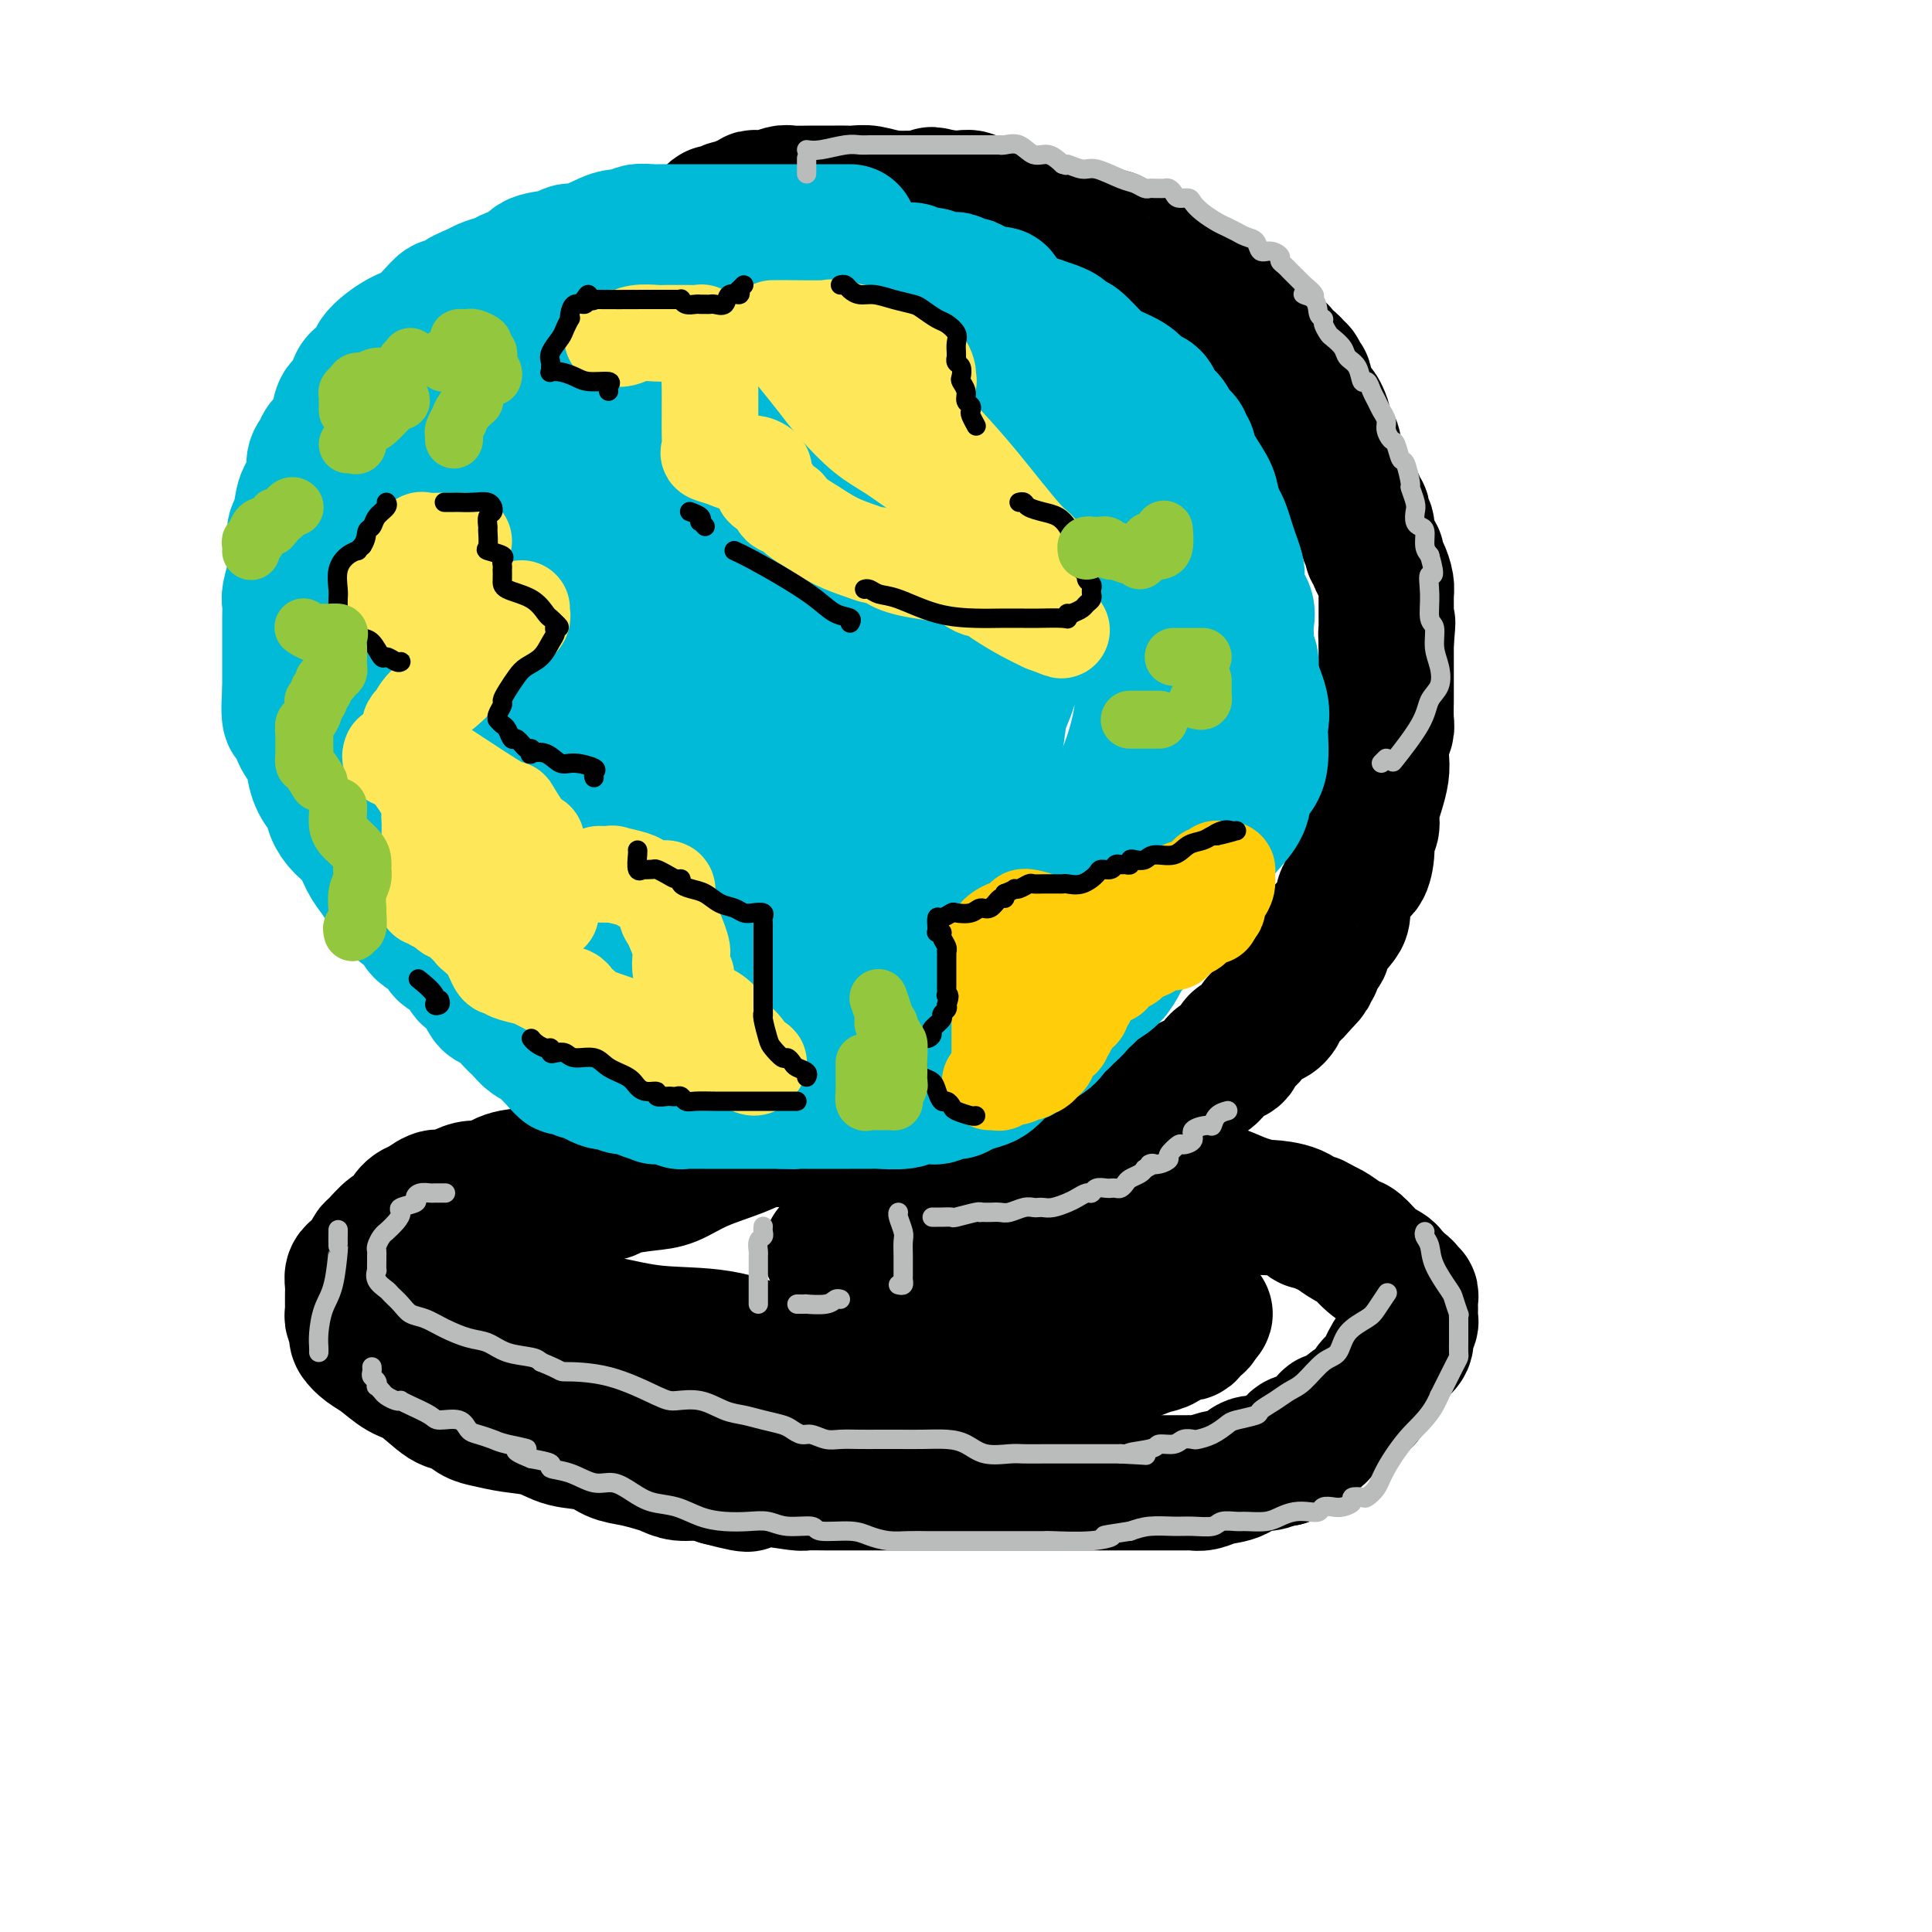 <svg viewBox='0 0 400 400' version='1.1' xmlns='http://www.w3.org/2000/svg' xmlns:xlink='http://www.w3.org/1999/xlink'><g fill='none' stroke='rgb(0,0,0)' stroke-width='28' stroke-linecap='round' stroke-linejoin='round'><path d='M143,240c-0.294,0.000 -0.589,0.000 -1,0c-0.411,-0.000 -0.939,-0.000 -1,0c-0.061,0.000 0.345,0.000 0,0c-0.345,-0.000 -1.439,-0.000 -2,0c-0.561,0.000 -0.587,0.000 -1,0c-0.413,-0.000 -1.212,-0.001 -2,0c-0.788,0.001 -1.564,0.004 -2,0c-0.436,-0.004 -0.533,-0.015 -2,0c-1.467,0.015 -4.303,0.055 -6,0c-1.697,-0.055 -2.255,-0.204 -3,0c-0.745,0.204 -1.675,0.760 -3,1c-1.325,0.240 -3.043,0.163 -4,0c-0.957,-0.163 -1.151,-0.412 -2,0c-0.849,0.412 -2.351,1.486 -4,2c-1.649,0.514 -3.443,0.468 -5,1c-1.557,0.532 -2.877,1.643 -4,2c-1.123,0.357 -2.050,-0.040 -3,0c-0.950,0.040 -1.924,0.518 -3,1c-1.076,0.482 -2.256,0.967 -3,1c-0.744,0.033 -1.053,-0.386 -2,0c-0.947,0.386 -2.532,1.579 -3,2c-0.468,0.421 0.179,0.071 0,0c-0.179,-0.071 -1.186,0.137 -2,1c-0.814,0.863 -1.437,2.382 -2,3c-0.563,0.618 -1.068,0.337 -2,1c-0.932,0.663 -2.291,2.270 -3,3c-0.709,0.730 -0.768,0.581 -1,1c-0.232,0.419 -0.638,1.405 -1,2c-0.362,0.595 -0.681,0.797 -1,1'/><path d='M75,262c-2.099,2.093 -1.347,1.324 -1,1c0.347,-0.324 0.289,-0.204 0,0c-0.289,0.204 -0.810,0.492 -1,1c-0.190,0.508 -0.051,1.236 0,2c0.051,0.764 0.013,1.566 0,2c-0.013,0.434 0.000,0.501 0,1c-0.000,0.499 -0.014,1.429 0,2c0.014,0.571 0.055,0.782 0,1c-0.055,0.218 -0.205,0.443 0,1c0.205,0.557 0.767,1.446 1,2c0.233,0.554 0.138,0.772 0,1c-0.138,0.228 -0.317,0.467 0,1c0.317,0.533 1.131,1.359 2,2c0.869,0.641 1.793,1.098 3,2c1.207,0.902 2.697,2.248 4,3c1.303,0.752 2.420,0.908 4,2c1.580,1.092 3.624,3.119 5,4c1.376,0.881 2.083,0.616 3,1c0.917,0.384 2.045,1.416 3,2c0.955,0.584 1.736,0.719 3,1c1.264,0.281 3.012,0.709 5,1c1.988,0.291 4.215,0.445 6,1c1.785,0.555 3.128,1.511 5,2c1.872,0.489 4.272,0.512 6,1c1.728,0.488 2.783,1.441 4,2c1.217,0.559 2.597,0.723 4,1c1.403,0.277 2.829,0.665 4,1c1.171,0.335 2.087,0.615 3,1c0.913,0.385 1.823,0.873 3,1c1.177,0.127 2.622,-0.107 4,0c1.378,0.107 2.689,0.553 4,1'/><path d='M149,306c9.529,2.491 4.853,0.720 4,0c-0.853,-0.720 2.117,-0.389 5,0c2.883,0.389 5.681,0.836 7,1c1.319,0.164 1.161,0.044 2,0c0.839,-0.044 2.675,-0.012 4,0c1.325,0.012 2.140,0.003 3,0c0.860,-0.003 1.767,-0.001 3,0c1.233,0.001 2.794,0.000 4,0c1.206,-0.000 2.058,-0.000 4,0c1.942,0.000 4.974,0.000 7,0c2.026,-0.000 3.045,-0.000 4,0c0.955,0.000 1.845,0.000 3,0c1.155,-0.000 2.573,-0.000 4,0c1.427,0.000 2.862,-0.000 4,0c1.138,0.000 1.980,0.000 3,0c1.020,-0.000 2.218,-0.000 4,0c1.782,0.000 4.147,0.000 6,0c1.853,-0.000 3.195,-0.000 5,0c1.805,0.000 4.074,0.000 6,0c1.926,-0.000 3.509,-0.000 5,0c1.491,0.000 2.888,0.001 4,0c1.112,-0.001 1.938,-0.004 3,0c1.062,0.004 2.360,0.013 3,0c0.640,-0.013 0.622,-0.050 1,0c0.378,0.050 1.154,0.186 2,0c0.846,-0.186 1.764,-0.695 3,-1c1.236,-0.305 2.790,-0.408 4,-1c1.210,-0.592 2.077,-1.674 3,-2c0.923,-0.326 1.902,0.105 3,0c1.098,-0.105 2.314,-0.744 3,-1c0.686,-0.256 0.843,-0.128 1,0'/><path d='M266,302c3.002,-1.395 2.006,-2.381 2,-3c-0.006,-0.619 0.978,-0.870 2,-1c1.022,-0.130 2.080,-0.139 3,-1c0.920,-0.861 1.700,-2.573 2,-3c0.300,-0.427 0.121,0.430 1,0c0.879,-0.430 2.817,-2.146 4,-3c1.183,-0.854 1.612,-0.847 2,-1c0.388,-0.153 0.734,-0.465 1,-1c0.266,-0.535 0.451,-1.294 1,-2c0.549,-0.706 1.461,-1.358 2,-2c0.539,-0.642 0.704,-1.274 1,-2c0.296,-0.726 0.724,-1.546 1,-2c0.276,-0.454 0.400,-0.542 1,-1c0.600,-0.458 1.678,-1.288 2,-2c0.322,-0.712 -0.110,-1.308 0,-2c0.110,-0.692 0.761,-1.480 1,-2c0.239,-0.520 0.065,-0.770 0,-1c-0.065,-0.230 -0.021,-0.439 0,-1c0.021,-0.561 0.020,-1.474 0,-2c-0.020,-0.526 -0.060,-0.665 0,-1c0.060,-0.335 0.219,-0.867 0,-1c-0.219,-0.133 -0.817,0.134 -1,0c-0.183,-0.134 0.047,-0.667 0,-1c-0.047,-0.333 -0.373,-0.464 -1,-1c-0.627,-0.536 -1.556,-1.476 -2,-2c-0.444,-0.524 -0.402,-0.630 -1,-1c-0.598,-0.370 -1.837,-1.002 -3,-2c-1.163,-0.998 -2.250,-2.360 -3,-3c-0.750,-0.640 -1.164,-0.557 -2,-1c-0.836,-0.443 -2.096,-1.412 -3,-2c-0.904,-0.588 -1.452,-0.794 -2,-1'/><path d='M274,254c-3.208,-2.133 -2.727,-0.966 -3,-1c-0.273,-0.034 -1.301,-1.270 -3,-2c-1.699,-0.730 -4.070,-0.955 -5,-1c-0.930,-0.045 -0.419,0.090 -1,0c-0.581,-0.090 -2.253,-0.405 -4,-1c-1.747,-0.595 -3.568,-1.468 -5,-2c-1.432,-0.532 -2.476,-0.721 -4,-1c-1.524,-0.279 -3.529,-0.648 -5,-1c-1.471,-0.352 -2.408,-0.687 -4,-1c-1.592,-0.313 -3.838,-0.605 -6,-1c-2.162,-0.395 -4.238,-0.893 -6,-1c-1.762,-0.107 -3.209,0.179 -5,0c-1.791,-0.179 -3.925,-0.821 -6,-1c-2.075,-0.179 -4.090,0.106 -6,0c-1.910,-0.106 -3.713,-0.602 -6,-1c-2.287,-0.398 -5.056,-0.699 -7,-1c-1.944,-0.301 -3.061,-0.603 -5,-1c-1.939,-0.397 -4.699,-0.891 -7,-1c-2.301,-0.109 -4.141,0.165 -6,0c-1.859,-0.165 -3.736,-0.771 -5,-1c-1.264,-0.229 -1.915,-0.081 -4,0c-2.085,0.081 -5.604,0.095 -8,0c-2.396,-0.095 -3.671,-0.299 -5,0c-1.329,0.299 -2.713,1.102 -5,2c-2.287,0.898 -5.476,1.891 -8,3c-2.524,1.109 -4.382,2.336 -6,3c-1.618,0.664 -2.994,0.766 -5,1c-2.006,0.234 -4.641,0.599 -6,1c-1.359,0.401 -1.443,0.839 -2,1c-0.557,0.161 -1.588,0.046 -2,0c-0.412,-0.046 -0.206,-0.023 0,0'/><path d='M98,264c0.369,0.379 0.737,0.759 1,1c0.263,0.241 0.419,0.345 2,1c1.581,0.655 4.585,1.861 7,3c2.415,1.139 4.241,2.211 7,3c2.759,0.789 6.452,1.297 10,2c3.548,0.703 6.952,1.603 11,2c4.048,0.397 8.742,0.292 13,1c4.258,0.708 8.081,2.228 12,3c3.919,0.772 7.935,0.795 12,1c4.065,0.205 8.180,0.590 12,1c3.820,0.410 7.345,0.843 11,1c3.655,0.157 7.441,0.039 10,0c2.559,-0.039 3.890,0.002 6,0c2.110,-0.002 4.999,-0.046 7,0c2.001,0.046 3.116,0.183 5,0c1.884,-0.183 4.539,-0.684 6,-1c1.461,-0.316 1.729,-0.447 3,-1c1.271,-0.553 3.545,-1.529 5,-2c1.455,-0.471 2.092,-0.437 3,-1c0.908,-0.563 2.086,-1.723 3,-2c0.914,-0.277 1.565,0.328 2,0c0.435,-0.328 0.656,-1.588 1,-2c0.344,-0.412 0.813,0.025 1,0c0.187,-0.025 0.094,-0.513 0,-1'/><path d='M248,273c2.845,-1.560 0.958,-0.958 0,-1c-0.958,-0.042 -0.988,-0.726 -1,-1c-0.012,-0.274 -0.006,-0.137 0,0'/><path d='M233,266c-1.712,-0.335 -3.424,-0.671 -6,-1c-2.576,-0.329 -6.017,-0.652 -9,-1c-2.983,-0.348 -5.509,-0.720 -9,-1c-3.491,-0.280 -7.947,-0.467 -11,-1c-3.053,-0.533 -4.703,-1.411 -8,-2c-3.297,-0.589 -8.243,-0.890 -11,-1c-2.757,-0.110 -3.327,-0.029 -4,0c-0.673,0.029 -1.448,0.008 -2,0c-0.552,-0.008 -0.880,-0.002 -1,0c-0.120,0.002 -0.032,0.001 0,0c0.032,-0.001 0.009,-0.000 0,0c-0.009,0.000 -0.005,0.000 0,0'/><path d='M184,250c0.319,-0.331 0.637,-0.662 1,-1c0.363,-0.338 0.770,-0.683 1,-1c0.230,-0.317 0.284,-0.606 1,-1c0.716,-0.394 2.093,-0.893 3,-1c0.907,-0.107 1.345,0.177 2,0c0.655,-0.177 1.526,-0.817 2,-1c0.474,-0.183 0.552,0.091 1,0c0.448,-0.091 1.268,-0.545 2,-1c0.732,-0.455 1.376,-0.910 2,-1c0.624,-0.090 1.228,0.186 2,0c0.772,-0.186 1.713,-0.833 2,-1c0.287,-0.167 -0.079,0.148 0,0c0.079,-0.148 0.603,-0.758 1,-1c0.397,-0.242 0.668,-0.117 1,0c0.332,0.117 0.724,0.225 1,0c0.276,-0.225 0.436,-0.782 1,-1c0.564,-0.218 1.531,-0.097 2,0c0.469,0.097 0.440,0.170 1,0c0.560,-0.170 1.708,-0.584 2,-1c0.292,-0.416 -0.272,-0.833 0,-1c0.272,-0.167 1.381,-0.083 2,0c0.619,0.083 0.748,0.167 1,0c0.252,-0.167 0.626,-0.583 1,-1'/><path d='M216,237c5.040,-1.963 1.640,-0.372 1,0c-0.640,0.372 1.480,-0.475 3,-1c1.520,-0.525 2.438,-0.728 3,-1c0.562,-0.272 0.767,-0.613 1,-1c0.233,-0.387 0.495,-0.819 1,-1c0.505,-0.181 1.253,-0.109 2,0c0.747,0.109 1.493,0.255 2,0c0.507,-0.255 0.775,-0.912 1,-1c0.225,-0.088 0.406,0.394 1,0c0.594,-0.394 1.601,-1.664 2,-2c0.399,-0.336 0.189,0.261 1,0c0.811,-0.261 2.641,-1.381 4,-2c1.359,-0.619 2.246,-0.739 3,-1c0.754,-0.261 1.376,-0.664 2,-1c0.624,-0.336 1.252,-0.604 2,-1c0.748,-0.396 1.617,-0.918 2,-1c0.383,-0.082 0.279,0.277 1,0c0.721,-0.277 2.268,-1.191 3,-2c0.732,-0.809 0.648,-1.513 1,-2c0.352,-0.487 1.140,-0.758 2,-1c0.860,-0.242 1.792,-0.455 2,-1c0.208,-0.545 -0.307,-1.423 0,-2c0.307,-0.577 1.435,-0.854 2,-1c0.565,-0.146 0.566,-0.162 1,-1c0.434,-0.838 1.299,-2.500 2,-3c0.701,-0.500 1.238,0.162 2,0c0.762,-0.162 1.751,-1.146 2,-2c0.249,-0.854 -0.241,-1.576 0,-2c0.241,-0.424 1.212,-0.550 2,-1c0.788,-0.450 1.394,-1.225 2,-2'/><path d='M269,204c3.509,-3.495 1.780,-2.232 1,-2c-0.780,0.232 -0.611,-0.565 0,-1c0.611,-0.435 1.666,-0.506 2,-1c0.334,-0.494 -0.052,-1.409 0,-2c0.052,-0.591 0.542,-0.858 1,-1c0.458,-0.142 0.883,-0.158 1,-1c0.117,-0.842 -0.075,-2.509 0,-3c0.075,-0.491 0.416,0.193 1,0c0.584,-0.193 1.413,-1.264 2,-2c0.587,-0.736 0.934,-1.136 1,-2c0.066,-0.864 -0.150,-2.191 0,-3c0.150,-0.809 0.666,-1.098 1,-2c0.334,-0.902 0.486,-2.415 1,-3c0.514,-0.585 1.391,-0.242 2,-1c0.609,-0.758 0.951,-2.617 1,-4c0.049,-1.383 -0.193,-2.288 0,-3c0.193,-0.712 0.823,-1.229 1,-2c0.177,-0.771 -0.097,-1.795 0,-3c0.097,-1.205 0.566,-2.592 1,-4c0.434,-1.408 0.834,-2.836 1,-4c0.166,-1.164 0.097,-2.064 0,-3c-0.097,-0.936 -0.222,-1.907 0,-3c0.222,-1.093 0.792,-2.308 1,-3c0.208,-0.692 0.056,-0.862 0,-2c-0.056,-1.138 -0.015,-3.244 0,-4c0.015,-0.756 0.004,-0.163 0,-1c-0.004,-0.837 -0.001,-3.106 0,-4c0.001,-0.894 0.000,-0.415 0,-1c-0.000,-0.585 -0.000,-2.234 0,-3c0.000,-0.766 0.000,-0.647 0,-1c-0.000,-0.353 -0.000,-1.176 0,-2'/><path d='M287,133c0.619,-7.053 0.166,-3.184 0,-2c-0.166,1.184 -0.044,-0.317 0,-1c0.044,-0.683 0.012,-0.550 0,-1c-0.012,-0.450 -0.002,-1.485 0,-2c0.002,-0.515 -0.002,-0.512 0,-1c0.002,-0.488 0.011,-1.468 0,-2c-0.011,-0.532 -0.040,-0.615 0,-1c0.040,-0.385 0.150,-1.073 0,-2c-0.150,-0.927 -0.561,-2.093 -1,-3c-0.439,-0.907 -0.906,-1.555 -1,-2c-0.094,-0.445 0.186,-0.686 0,-1c-0.186,-0.314 -0.838,-0.700 -1,-1c-0.162,-0.300 0.167,-0.514 0,-1c-0.167,-0.486 -0.828,-1.243 -1,-2c-0.172,-0.757 0.146,-1.512 0,-2c-0.146,-0.488 -0.756,-0.708 -1,-1c-0.244,-0.292 -0.121,-0.656 0,-1c0.121,-0.344 0.238,-0.670 0,-1c-0.238,-0.330 -0.833,-0.666 -1,-1c-0.167,-0.334 0.095,-0.666 0,-1c-0.095,-0.334 -0.547,-0.670 -1,-1c-0.453,-0.330 -0.909,-0.655 -1,-1c-0.091,-0.345 0.181,-0.711 0,-1c-0.181,-0.289 -0.817,-0.501 -1,-1c-0.183,-0.499 0.087,-1.286 0,-2c-0.087,-0.714 -0.531,-1.356 -1,-2c-0.469,-0.644 -0.963,-1.288 -1,-2c-0.037,-0.712 0.382,-1.490 0,-2c-0.382,-0.510 -1.564,-0.753 -2,-1c-0.436,-0.247 -0.124,-0.499 0,-1c0.124,-0.501 0.062,-1.250 0,-2'/><path d='M274,88c-1.947,-5.284 -0.316,-1.993 0,-1c0.316,0.993 -0.685,-0.312 -1,-1c-0.315,-0.688 0.055,-0.761 0,-1c-0.055,-0.239 -0.537,-0.646 -1,-1c-0.463,-0.354 -0.908,-0.654 -1,-1c-0.092,-0.346 0.167,-0.737 0,-1c-0.167,-0.263 -0.762,-0.399 -1,-1c-0.238,-0.601 -0.120,-1.667 0,-2c0.120,-0.333 0.241,0.065 0,0c-0.241,-0.065 -0.843,-0.595 -1,-1c-0.157,-0.405 0.130,-0.686 0,-1c-0.130,-0.314 -0.678,-0.660 -1,-1c-0.322,-0.340 -0.419,-0.672 -1,-1c-0.581,-0.328 -1.647,-0.651 -2,-1c-0.353,-0.349 0.008,-0.723 0,-1c-0.008,-0.277 -0.383,-0.455 -1,-1c-0.617,-0.545 -1.474,-1.456 -2,-2c-0.526,-0.544 -0.719,-0.720 -1,-1c-0.281,-0.280 -0.649,-0.664 -1,-1c-0.351,-0.336 -0.685,-0.625 -1,-1c-0.315,-0.375 -0.609,-0.835 -1,-1c-0.391,-0.165 -0.877,-0.033 -1,0c-0.123,0.033 0.118,-0.031 0,0c-0.118,0.031 -0.594,0.158 -1,0c-0.406,-0.158 -0.743,-0.602 -1,-1c-0.257,-0.398 -0.436,-0.750 -1,-1c-0.564,-0.250 -1.513,-0.399 -2,-1c-0.487,-0.601 -0.512,-1.656 -1,-2c-0.488,-0.344 -1.439,0.023 -2,0c-0.561,-0.023 -0.732,-0.435 -1,-1c-0.268,-0.565 -0.634,-1.282 -1,-2'/><path d='M247,58c-3.201,-2.723 -0.703,-0.532 0,0c0.703,0.532 -0.389,-0.596 -1,-1c-0.611,-0.404 -0.740,-0.083 -1,0c-0.260,0.083 -0.651,-0.071 -1,0c-0.349,0.071 -0.656,0.369 -1,0c-0.344,-0.369 -0.725,-1.405 -1,-2c-0.275,-0.595 -0.444,-0.751 -1,-1c-0.556,-0.249 -1.501,-0.593 -2,-1c-0.499,-0.407 -0.554,-0.879 -1,-1c-0.446,-0.121 -1.284,0.107 -2,0c-0.716,-0.107 -1.312,-0.549 -2,-1c-0.688,-0.451 -1.470,-0.909 -2,-1c-0.530,-0.091 -0.808,0.186 -1,0c-0.192,-0.186 -0.297,-0.834 -1,-1c-0.703,-0.166 -2.005,0.149 -3,0c-0.995,-0.149 -1.684,-0.762 -2,-1c-0.316,-0.238 -0.257,-0.102 -1,0c-0.743,0.102 -2.286,0.168 -3,0c-0.714,-0.168 -0.598,-0.571 -1,-1c-0.402,-0.429 -1.322,-0.883 -2,-1c-0.678,-0.117 -1.116,0.105 -2,0c-0.884,-0.105 -2.216,-0.535 -3,-1c-0.784,-0.465 -1.021,-0.966 -2,-1c-0.979,-0.034 -2.700,0.397 -4,0c-1.300,-0.397 -2.179,-1.623 -3,-2c-0.821,-0.377 -1.585,0.095 -2,0c-0.415,-0.095 -0.482,-0.757 -1,-1c-0.518,-0.243 -1.485,-0.065 -2,0c-0.515,0.065 -0.576,0.019 -1,0c-0.424,-0.019 -1.212,-0.009 -2,0'/><path d='M196,41c-5.709,-1.388 -1.981,-0.358 -1,0c0.981,0.358 -0.787,0.043 -3,0c-2.213,-0.043 -4.873,0.185 -7,0c-2.127,-0.185 -3.721,-0.782 -5,-1c-1.279,-0.218 -2.244,-0.059 -3,0c-0.756,0.059 -1.303,0.016 -2,0c-0.697,-0.016 -1.546,-0.004 -2,0c-0.454,0.004 -0.515,0.000 -1,0c-0.485,-0.000 -1.394,0.004 -2,0c-0.606,-0.004 -0.908,-0.015 -2,0c-1.092,0.015 -2.975,0.057 -4,0c-1.025,-0.057 -1.193,-0.212 -2,0c-0.807,0.212 -2.253,0.793 -3,1c-0.747,0.207 -0.796,0.040 -1,0c-0.204,-0.040 -0.564,0.046 -1,0c-0.436,-0.046 -0.947,-0.224 -1,0c-0.053,0.224 0.352,0.848 0,1c-0.352,0.152 -1.461,-0.170 -2,0c-0.539,0.170 -0.508,0.832 -1,1c-0.492,0.168 -1.508,-0.160 -2,0c-0.492,0.160 -0.462,0.806 -1,1c-0.538,0.194 -1.645,-0.063 -2,0c-0.355,0.063 0.041,0.447 0,1c-0.041,0.553 -0.521,1.277 -1,2'/><path d='M147,47c-2.646,1.225 -0.761,0.787 0,1c0.761,0.213 0.396,1.076 0,2c-0.396,0.924 -0.824,1.908 -1,3c-0.176,1.092 -0.099,2.293 0,3c0.099,0.707 0.219,0.921 0,1c-0.219,0.079 -0.777,0.023 -1,0c-0.223,-0.023 -0.112,-0.011 0,0'/></g>
<g fill='none' stroke='rgb(0,186,216)' stroke-width='28' stroke-linecap='round' stroke-linejoin='round'><path d='M207,62c-0.024,0.113 -0.048,0.227 0,0c0.048,-0.227 0.166,-0.793 0,-1c-0.166,-0.207 -0.618,-0.055 -1,0c-0.382,0.055 -0.694,0.012 -1,0c-0.306,-0.012 -0.607,0.007 -1,0c-0.393,-0.007 -0.878,-0.039 -1,0c-0.122,0.039 0.118,0.150 0,0c-0.118,-0.150 -0.594,-0.562 -1,-1c-0.406,-0.438 -0.742,-0.901 -1,-1c-0.258,-0.099 -0.439,0.166 -1,0c-0.561,-0.166 -1.502,-0.763 -2,-1c-0.498,-0.237 -0.553,-0.115 -1,0c-0.447,0.115 -1.286,0.223 -2,0c-0.714,-0.223 -1.305,-0.778 -2,-1c-0.695,-0.222 -1.495,-0.112 -2,0c-0.505,0.112 -0.714,0.227 -1,0c-0.286,-0.227 -0.649,-0.797 -1,-1c-0.351,-0.203 -0.690,-0.040 -1,0c-0.310,0.040 -0.589,-0.042 -1,0c-0.411,0.042 -0.953,0.207 -2,0c-1.047,-0.207 -2.600,-0.788 -4,-1c-1.400,-0.212 -2.646,-0.057 -4,0c-1.354,0.057 -2.814,0.015 -4,0c-1.186,-0.015 -2.098,-0.004 -3,0c-0.902,0.004 -1.793,0.001 -3,0c-1.207,-0.001 -2.729,-0.000 -4,0c-1.271,0.000 -2.289,0.000 -3,0c-0.711,-0.000 -1.114,-0.000 -2,0c-0.886,0.000 -2.253,0.000 -3,0c-0.747,-0.000 -0.873,-0.000 -1,0'/><path d='M154,55c-4.526,0.000 -2.340,0.000 -2,0c0.340,-0.000 -1.167,-0.001 -2,0c-0.833,0.001 -0.993,0.004 -2,0c-1.007,-0.004 -2.860,-0.016 -4,0c-1.140,0.016 -1.567,0.061 -2,0c-0.433,-0.061 -0.872,-0.226 -2,0c-1.128,0.226 -2.945,0.844 -4,1c-1.055,0.156 -1.346,-0.150 -2,0c-0.654,0.150 -1.669,0.756 -3,1c-1.331,0.244 -2.978,0.125 -4,0c-1.022,-0.125 -1.419,-0.255 -2,0c-0.581,0.255 -1.348,0.894 -2,1c-0.652,0.106 -1.191,-0.323 -2,0c-0.809,0.323 -1.889,1.396 -3,2c-1.111,0.604 -2.252,0.739 -3,1c-0.748,0.261 -1.103,0.648 -2,1c-0.897,0.352 -2.335,0.667 -3,1c-0.665,0.333 -0.558,0.683 -1,1c-0.442,0.317 -1.434,0.602 -2,1c-0.566,0.398 -0.707,0.911 -1,1c-0.293,0.089 -0.737,-0.244 -1,0c-0.263,0.244 -0.344,1.064 -1,2c-0.656,0.936 -1.888,1.986 -3,3c-1.112,1.014 -2.105,1.991 -3,3c-0.895,1.009 -1.693,2.049 -2,3c-0.307,0.951 -0.125,1.813 0,2c0.125,0.187 0.191,-0.301 0,0c-0.191,0.301 -0.639,1.390 -1,2c-0.361,0.610 -0.636,0.741 -1,1c-0.364,0.259 -0.818,0.645 -1,1c-0.182,0.355 -0.091,0.677 0,1'/><path d='M93,84c-2.853,3.638 -1.485,2.233 -1,2c0.485,-0.233 0.087,0.707 0,2c-0.087,1.293 0.135,2.940 0,4c-0.135,1.060 -0.628,1.532 -1,2c-0.372,0.468 -0.621,0.930 -1,2c-0.379,1.070 -0.886,2.747 -1,4c-0.114,1.253 0.166,2.080 0,3c-0.166,0.920 -0.776,1.933 -1,3c-0.224,1.067 -0.060,2.190 0,3c0.060,0.810 0.016,1.308 0,2c-0.016,0.692 -0.004,1.579 0,3c0.004,1.421 0.000,3.375 0,5c-0.000,1.625 0.004,2.922 0,4c-0.004,1.078 -0.016,1.937 0,3c0.016,1.063 0.060,2.329 0,3c-0.060,0.671 -0.223,0.748 0,2c0.223,1.252 0.832,3.679 1,5c0.168,1.321 -0.106,1.536 0,2c0.106,0.464 0.593,1.177 1,2c0.407,0.823 0.736,1.757 1,3c0.264,1.243 0.463,2.795 1,4c0.537,1.205 1.410,2.061 2,3c0.590,0.939 0.896,1.959 1,3c0.104,1.041 0.006,2.101 1,4c0.994,1.899 3.081,4.635 4,6c0.919,1.365 0.670,1.358 1,2c0.330,0.642 1.240,1.932 2,3c0.760,1.068 1.369,1.915 2,3c0.631,1.085 1.285,2.407 2,3c0.715,0.593 1.490,0.455 2,1c0.510,0.545 0.755,1.772 1,3'/><path d='M110,178c2.588,3.627 2.060,2.194 2,2c-0.060,-0.194 0.350,0.850 1,2c0.650,1.150 1.539,2.405 2,3c0.461,0.595 0.494,0.530 1,1c0.506,0.470 1.486,1.477 2,2c0.514,0.523 0.561,0.563 1,1c0.439,0.437 1.271,1.272 2,2c0.729,0.728 1.354,1.351 2,2c0.646,0.649 1.314,1.325 2,2c0.686,0.675 1.390,1.349 2,2c0.610,0.651 1.125,1.278 2,2c0.875,0.722 2.111,1.540 3,2c0.889,0.460 1.432,0.561 2,1c0.568,0.439 1.161,1.217 2,2c0.839,0.783 1.924,1.571 3,2c1.076,0.429 2.143,0.500 3,1c0.857,0.500 1.505,1.429 2,2c0.495,0.571 0.836,0.784 2,1c1.164,0.216 3.150,0.436 4,1c0.850,0.564 0.562,1.472 1,2c0.438,0.528 1.601,0.677 3,1c1.399,0.323 3.035,0.821 4,1c0.965,0.179 1.258,0.037 2,0c0.742,-0.037 1.932,0.029 3,0c1.068,-0.029 2.014,-0.152 3,0c0.986,0.152 2.013,0.579 3,1c0.987,0.421 1.935,0.834 3,1c1.065,0.166 2.248,0.083 3,0c0.752,-0.083 1.072,-0.167 2,0c0.928,0.167 2.464,0.583 4,1'/><path d='M181,218c4.481,0.451 4.184,0.078 6,0c1.816,-0.078 5.747,0.137 8,0c2.253,-0.137 2.830,-0.627 4,-1c1.170,-0.373 2.934,-0.629 4,-1c1.066,-0.371 1.434,-0.858 2,-1c0.566,-0.142 1.328,0.061 2,0c0.672,-0.061 1.253,-0.387 2,-1c0.747,-0.613 1.660,-1.512 2,-2c0.340,-0.488 0.107,-0.564 1,-1c0.893,-0.436 2.913,-1.232 4,-2c1.087,-0.768 1.242,-1.507 2,-2c0.758,-0.493 2.119,-0.741 3,-1c0.881,-0.259 1.282,-0.530 2,-1c0.718,-0.470 1.753,-1.138 3,-2c1.247,-0.862 2.706,-1.919 4,-3c1.294,-1.081 2.424,-2.186 3,-3c0.576,-0.814 0.597,-1.335 1,-2c0.403,-0.665 1.187,-1.473 2,-2c0.813,-0.527 1.655,-0.774 2,-1c0.345,-0.226 0.191,-0.430 0,-1c-0.191,-0.570 -0.421,-1.504 0,-2c0.421,-0.496 1.493,-0.552 2,-1c0.507,-0.448 0.450,-1.287 1,-2c0.550,-0.713 1.706,-1.299 2,-2c0.294,-0.701 -0.276,-1.515 0,-2c0.276,-0.485 1.397,-0.640 2,-2c0.603,-1.360 0.686,-3.925 1,-5c0.314,-1.075 0.857,-0.659 1,-1c0.143,-0.341 -0.115,-1.438 0,-2c0.115,-0.562 0.604,-0.589 1,-1c0.396,-0.411 0.698,-1.205 1,-2'/><path d='M249,169c0.868,-2.758 0.039,-2.152 0,-2c-0.039,0.152 0.711,-0.149 1,-1c0.289,-0.851 0.116,-2.253 0,-3c-0.116,-0.747 -0.175,-0.841 0,-1c0.175,-0.159 0.583,-0.385 1,-1c0.417,-0.615 0.843,-1.621 1,-2c0.157,-0.379 0.046,-0.132 0,-1c-0.046,-0.868 -0.026,-2.852 0,-4c0.026,-1.148 0.060,-1.460 0,-2c-0.060,-0.540 -0.212,-1.308 0,-2c0.212,-0.692 0.789,-1.306 1,-2c0.211,-0.694 0.057,-1.466 0,-2c-0.057,-0.534 -0.015,-0.829 0,-1c0.015,-0.171 0.004,-0.219 0,-1c-0.004,-0.781 -0.001,-2.296 0,-3c0.001,-0.704 -0.000,-0.597 0,-1c0.000,-0.403 0.001,-1.315 0,-2c-0.001,-0.685 -0.004,-1.143 0,-2c0.004,-0.857 0.015,-2.113 0,-3c-0.015,-0.887 -0.057,-1.407 0,-2c0.057,-0.593 0.212,-1.261 0,-2c-0.212,-0.739 -0.793,-1.549 -1,-2c-0.207,-0.451 -0.041,-0.544 0,-1c0.041,-0.456 -0.042,-1.277 0,-2c0.042,-0.723 0.209,-1.350 0,-2c-0.209,-0.650 -0.796,-1.325 -1,-2c-0.204,-0.675 -0.027,-1.352 0,-2c0.027,-0.648 -0.096,-1.266 0,-2c0.096,-0.734 0.410,-1.582 0,-2c-0.410,-0.418 -1.546,-0.405 -2,-1c-0.454,-0.595 -0.227,-1.797 0,-3'/><path d='M249,110c-0.803,-5.623 -0.811,-1.679 -1,-1c-0.189,0.679 -0.561,-1.905 -1,-3c-0.439,-1.095 -0.947,-0.701 -1,-1c-0.053,-0.299 0.348,-1.291 0,-2c-0.348,-0.709 -1.444,-1.134 -2,-2c-0.556,-0.866 -0.572,-2.172 -1,-3c-0.428,-0.828 -1.267,-1.178 -2,-2c-0.733,-0.822 -1.360,-2.117 -2,-3c-0.640,-0.883 -1.294,-1.352 -2,-2c-0.706,-0.648 -1.466,-1.473 -2,-2c-0.534,-0.527 -0.844,-0.757 -1,-1c-0.156,-0.243 -0.160,-0.499 -1,-1c-0.840,-0.501 -2.517,-1.248 -3,-2c-0.483,-0.752 0.228,-1.511 0,-2c-0.228,-0.489 -1.395,-0.709 -2,-1c-0.605,-0.291 -0.649,-0.654 -1,-1c-0.351,-0.346 -1.008,-0.673 -2,-1c-0.992,-0.327 -2.319,-0.652 -3,-1c-0.681,-0.348 -0.718,-0.720 -1,-1c-0.282,-0.280 -0.810,-0.470 -2,-1c-1.190,-0.530 -3.043,-1.400 -4,-2c-0.957,-0.600 -1.020,-0.929 -2,-1c-0.980,-0.071 -2.879,0.117 -4,0c-1.121,-0.117 -1.465,-0.539 -2,-1c-0.535,-0.461 -1.259,-0.961 -2,-1c-0.741,-0.039 -1.497,0.382 -2,0c-0.503,-0.382 -0.753,-1.566 -1,-2c-0.247,-0.434 -0.489,-0.117 -1,0c-0.511,0.117 -1.289,0.033 -2,0c-0.711,-0.033 -1.356,-0.017 -2,0'/><path d='M197,70c-5.434,-2.099 -3.518,-1.346 -3,-1c0.518,0.346 -0.360,0.285 -2,0c-1.640,-0.285 -4.040,-0.793 -5,-1c-0.960,-0.207 -0.478,-0.112 -1,0c-0.522,0.112 -2.046,0.240 -3,0c-0.954,-0.240 -1.339,-0.849 -2,-1c-0.661,-0.151 -1.600,0.156 -3,0c-1.400,-0.156 -3.263,-0.774 -5,-1c-1.737,-0.226 -3.350,-0.061 -5,0c-1.650,0.061 -3.338,0.016 -5,0c-1.662,-0.016 -3.297,-0.004 -5,0c-1.703,0.004 -3.473,0.001 -5,0c-1.527,-0.001 -2.809,-0.001 -4,0c-1.191,0.001 -2.289,0.002 -3,0c-0.711,-0.002 -1.036,-0.008 -2,0c-0.964,0.008 -2.569,0.031 -4,0c-1.431,-0.031 -2.689,-0.114 -4,0c-1.311,0.114 -2.673,0.426 -4,1c-1.327,0.574 -2.617,1.411 -4,2c-1.383,0.589 -2.859,0.931 -4,1c-1.141,0.069 -1.948,-0.136 -3,0c-1.052,0.136 -2.350,0.613 -3,1c-0.650,0.387 -0.653,0.683 -1,1c-0.347,0.317 -1.037,0.653 -2,1c-0.963,0.347 -2.198,0.704 -3,1c-0.802,0.296 -1.170,0.532 -2,1c-0.830,0.468 -2.120,1.170 -3,2c-0.880,0.830 -1.349,1.790 -2,2c-0.651,0.210 -1.483,-0.328 -2,0c-0.517,0.328 -0.719,1.522 -1,2c-0.281,0.478 -0.640,0.239 -1,0'/><path d='M101,81c-5.555,2.531 -1.944,1.359 -1,1c0.944,-0.359 -0.781,0.096 -2,1c-1.219,0.904 -1.934,2.255 -2,3c-0.066,0.745 0.515,0.882 0,1c-0.515,0.118 -2.127,0.217 -3,1c-0.873,0.783 -1.006,2.250 -1,3c0.006,0.750 0.152,0.781 0,1c-0.152,0.219 -0.603,0.625 -1,1c-0.397,0.375 -0.740,0.719 -1,1c-0.260,0.281 -0.438,0.499 -1,1c-0.562,0.501 -1.510,1.286 -2,2c-0.490,0.714 -0.523,1.357 -1,2c-0.477,0.643 -1.400,1.285 -2,2c-0.600,0.715 -0.879,1.504 -1,2c-0.121,0.496 -0.084,0.699 0,1c0.084,0.301 0.216,0.699 0,1c-0.216,0.301 -0.778,0.503 -1,1c-0.222,0.497 -0.102,1.287 0,2c0.102,0.713 0.186,1.347 0,2c-0.186,0.653 -0.642,1.325 -1,2c-0.358,0.675 -0.618,1.353 -1,2c-0.382,0.647 -0.887,1.262 -1,2c-0.113,0.738 0.166,1.600 0,2c-0.166,0.400 -0.776,0.338 -1,1c-0.224,0.662 -0.060,2.049 0,3c0.060,0.951 0.016,1.466 0,2c-0.016,0.534 -0.004,1.088 0,2c0.004,0.912 0.001,2.183 0,3c-0.001,0.817 -0.000,1.182 0,2c0.000,0.818 0.000,2.091 0,3c-0.000,0.909 -0.000,1.455 0,2'/><path d='M78,136c0.002,3.225 0.008,2.788 0,3c-0.008,0.212 -0.031,1.073 0,2c0.031,0.927 0.117,1.922 0,3c-0.117,1.078 -0.435,2.241 0,3c0.435,0.759 1.623,1.113 2,2c0.377,0.887 -0.057,2.307 0,3c0.057,0.693 0.606,0.659 1,1c0.394,0.341 0.634,1.058 1,2c0.366,0.942 0.858,2.110 1,3c0.142,0.890 -0.065,1.502 0,2c0.065,0.498 0.403,0.880 1,2c0.597,1.120 1.452,2.976 2,4c0.548,1.024 0.790,1.215 1,2c0.210,0.785 0.387,2.164 1,3c0.613,0.836 1.660,1.128 2,2c0.340,0.872 -0.028,2.324 2,5c2.028,2.676 6.454,6.575 9,9c2.546,2.425 3.214,3.374 4,4c0.786,0.626 1.691,0.927 3,2c1.309,1.073 3.022,2.918 4,4c0.978,1.082 1.221,1.402 2,2c0.779,0.598 2.096,1.473 3,2c0.904,0.527 1.397,0.705 2,1c0.603,0.295 1.316,0.708 2,1c0.684,0.292 1.338,0.463 2,1c0.662,0.537 1.332,1.439 2,2c0.668,0.561 1.334,0.780 2,1'/><path d='M127,207c5.837,4.626 2.930,1.692 3,1c0.070,-0.692 3.118,0.858 6,2c2.882,1.142 5.598,1.875 7,2c1.402,0.125 1.491,-0.359 2,0c0.509,0.359 1.440,1.560 2,2c0.560,0.440 0.750,0.118 1,0c0.250,-0.118 0.562,-0.031 1,0c0.438,0.031 1.004,0.008 1,0c-0.004,-0.008 -0.578,-0.000 0,0c0.578,0.000 2.307,-0.007 3,0c0.693,0.007 0.349,0.030 3,0c2.651,-0.030 8.298,-0.111 11,0c2.702,0.111 2.458,0.415 5,0c2.542,-0.415 7.869,-1.547 10,-2c2.131,-0.453 1.065,-0.226 0,0'/><path d='M176,48c-1.203,-0.000 -2.405,-0.000 -4,0c-1.595,0.000 -3.582,0.000 -5,0c-1.418,-0.000 -2.266,-0.000 -3,0c-0.734,0.000 -1.355,0.000 -2,0c-0.645,-0.000 -1.314,-0.000 -2,0c-0.686,0.000 -1.388,0.000 -2,0c-0.612,-0.000 -1.132,-0.000 -2,0c-0.868,0.000 -2.082,0.000 -3,0c-0.918,-0.000 -1.541,-0.000 -3,0c-1.459,0.000 -3.756,0.000 -5,0c-1.244,-0.000 -1.437,-0.000 -2,0c-0.563,0.000 -1.497,0.000 -2,0c-0.503,-0.000 -0.577,-0.001 -1,0c-0.423,0.001 -1.197,0.004 -2,0c-0.803,-0.004 -1.635,-0.016 -2,0c-0.365,0.016 -0.261,0.060 -1,0c-0.739,-0.060 -2.320,-0.224 -3,0c-0.680,0.224 -0.460,0.834 -1,1c-0.540,0.166 -1.840,-0.114 -3,0c-1.160,0.114 -2.180,0.622 -3,1c-0.820,0.378 -1.438,0.625 -2,1c-0.562,0.375 -1.066,0.878 -2,1c-0.934,0.122 -2.299,-0.136 -3,0c-0.701,0.136 -0.739,0.666 -2,1c-1.261,0.334 -3.745,0.471 -5,1c-1.255,0.529 -1.281,1.451 -2,2c-0.719,0.549 -2.131,0.724 -3,1c-0.869,0.276 -1.196,0.651 -2,1c-0.804,0.349 -2.087,0.671 -3,1c-0.913,0.329 -1.457,0.664 -2,1'/><path d='M99,60c-5.621,2.249 -3.173,1.871 -3,2c0.173,0.129 -1.930,0.765 -3,1c-1.070,0.235 -1.107,0.070 -2,1c-0.893,0.930 -2.642,2.957 -4,4c-1.358,1.043 -2.324,1.103 -4,2c-1.676,0.897 -4.064,2.630 -5,4c-0.936,1.370 -0.422,2.376 -1,3c-0.578,0.624 -2.248,0.867 -3,2c-0.752,1.133 -0.587,3.157 -1,4c-0.413,0.843 -1.406,0.505 -2,1c-0.594,0.495 -0.790,1.821 -1,3c-0.210,1.179 -0.433,2.210 -1,3c-0.567,0.790 -1.479,1.339 -2,2c-0.521,0.661 -0.650,1.435 -1,2c-0.350,0.565 -0.921,0.922 -1,2c-0.079,1.078 0.333,2.875 0,4c-0.333,1.125 -1.410,1.576 -2,3c-0.590,1.424 -0.693,3.821 -1,5c-0.307,1.179 -0.818,1.139 -1,2c-0.182,0.861 -0.035,2.625 0,4c0.035,1.375 -0.043,2.363 0,3c0.043,0.637 0.208,0.922 0,2c-0.208,1.078 -0.788,2.949 -1,4c-0.212,1.051 -0.057,1.282 0,2c0.057,0.718 0.015,1.925 0,3c-0.015,1.075 -0.004,2.020 0,3c0.004,0.980 0.001,1.995 0,3c-0.001,1.005 -0.000,2.001 0,3c0.000,0.999 0.000,2.000 0,3c-0.000,1.000 -0.000,2.000 0,3'/><path d='M60,143c-0.558,8.221 0.546,5.273 1,5c0.454,-0.273 0.258,2.128 1,4c0.742,1.872 2.422,3.214 3,4c0.578,0.786 0.055,1.015 0,2c-0.055,0.985 0.359,2.727 1,4c0.641,1.273 1.508,2.077 2,3c0.492,0.923 0.607,1.966 1,3c0.393,1.034 1.063,2.060 2,3c0.937,0.940 2.142,1.793 3,3c0.858,1.207 1.370,2.766 2,4c0.630,1.234 1.378,2.141 2,3c0.622,0.859 1.118,1.669 2,3c0.882,1.331 2.148,3.184 3,4c0.852,0.816 1.288,0.595 2,1c0.712,0.405 1.700,1.435 2,2c0.300,0.565 -0.089,0.666 0,1c0.089,0.334 0.657,0.901 1,1c0.343,0.099 0.463,-0.269 1,0c0.537,0.269 1.491,1.176 2,2c0.509,0.824 0.573,1.566 1,2c0.427,0.434 1.217,0.562 2,1c0.783,0.438 1.560,1.187 2,2c0.440,0.813 0.544,1.692 1,2c0.456,0.308 1.263,0.046 2,1c0.737,0.954 1.405,3.124 2,4c0.595,0.876 1.118,0.457 2,1c0.882,0.543 2.123,2.046 3,3c0.877,0.954 1.390,1.359 2,2c0.610,0.641 1.318,1.519 2,2c0.682,0.481 1.338,0.566 2,1c0.662,0.434 1.331,1.217 2,2'/><path d='M114,218c5.375,5.494 1.811,2.228 1,1c-0.811,-1.228 1.129,-0.417 2,0c0.871,0.417 0.671,0.441 1,1c0.329,0.559 1.188,1.653 2,2c0.812,0.347 1.579,-0.052 2,0c0.421,0.052 0.497,0.554 1,1c0.503,0.446 1.434,0.837 2,1c0.566,0.163 0.769,0.099 1,0c0.231,-0.099 0.491,-0.233 1,0c0.509,0.233 1.269,0.833 2,1c0.731,0.167 1.435,-0.100 2,0c0.565,0.100 0.993,0.566 2,1c1.007,0.434 2.594,0.834 3,1c0.406,0.166 -0.369,0.097 0,0c0.369,-0.097 1.882,-0.222 3,0c1.118,0.222 1.840,0.792 2,1c0.160,0.208 -0.242,0.056 0,0c0.242,-0.056 1.128,-0.015 2,0c0.872,0.015 1.729,0.004 2,0c0.271,-0.004 -0.045,-0.001 0,0c0.045,0.001 0.450,0.000 1,0c0.550,-0.000 1.244,-0.000 2,0c0.756,0.000 1.572,0.000 2,0c0.428,-0.000 0.468,-0.000 1,0c0.532,0.000 1.557,0.000 2,0c0.443,-0.000 0.303,-0.000 1,0c0.697,0.000 2.231,0.000 3,0c0.769,-0.000 0.773,-0.000 1,0c0.227,0.000 0.676,0.000 1,0c0.324,-0.000 0.521,-0.000 1,0c0.479,0.000 1.239,0.000 2,0'/><path d='M162,228c4.149,0.155 1.520,0.041 1,0c-0.520,-0.041 1.069,-0.011 2,0c0.931,0.011 1.206,0.003 2,0c0.794,-0.003 2.108,-0.001 3,0c0.892,0.001 1.363,-0.000 2,0c0.637,0.000 1.442,0.001 2,0c0.558,-0.001 0.871,-0.004 2,0c1.129,0.004 3.074,0.015 4,0c0.926,-0.015 0.834,-0.057 2,0c1.166,0.057 3.592,0.212 5,0c1.408,-0.212 1.800,-0.793 2,-1c0.200,-0.207 0.210,-0.041 1,0c0.790,0.041 2.360,-0.045 3,0c0.640,0.045 0.349,0.219 1,0c0.651,-0.219 2.243,-0.831 3,-1c0.757,-0.169 0.679,0.106 1,0c0.321,-0.106 1.041,-0.592 2,-1c0.959,-0.408 2.157,-0.739 3,-1c0.843,-0.261 1.331,-0.451 2,-1c0.669,-0.549 1.521,-1.456 2,-2c0.479,-0.544 0.587,-0.726 1,-1c0.413,-0.274 1.132,-0.639 2,-1c0.868,-0.361 1.886,-0.716 2,-1c0.114,-0.284 -0.675,-0.495 0,-1c0.675,-0.505 2.814,-1.304 4,-2c1.186,-0.696 1.417,-1.289 2,-2c0.583,-0.711 1.517,-1.541 2,-2c0.483,-0.459 0.515,-0.547 1,-1c0.485,-0.453 1.424,-1.272 2,-2c0.576,-0.728 0.788,-1.364 1,-2'/><path d='M224,206c3.380,-2.679 1.329,-0.376 1,0c-0.329,0.376 1.065,-1.174 2,-2c0.935,-0.826 1.412,-0.927 2,-2c0.588,-1.073 1.289,-3.117 2,-4c0.711,-0.883 1.433,-0.607 2,-1c0.567,-0.393 0.978,-1.457 1,-2c0.022,-0.543 -0.344,-0.564 0,-1c0.344,-0.436 1.398,-1.287 2,-2c0.602,-0.713 0.753,-1.290 1,-2c0.247,-0.710 0.591,-1.555 1,-2c0.409,-0.445 0.884,-0.491 1,-1c0.116,-0.509 -0.128,-1.482 0,-2c0.128,-0.518 0.627,-0.582 1,-1c0.373,-0.418 0.621,-1.190 1,-2c0.379,-0.810 0.889,-1.657 1,-2c0.111,-0.343 -0.177,-0.182 0,-1c0.177,-0.818 0.818,-2.617 1,-4c0.182,-1.383 -0.095,-2.352 0,-3c0.095,-0.648 0.561,-0.977 1,-2c0.439,-1.023 0.850,-2.741 1,-4c0.150,-1.259 0.040,-2.059 0,-3c-0.040,-0.941 -0.009,-2.023 0,-3c0.009,-0.977 -0.004,-1.849 0,-3c0.004,-1.151 0.026,-2.580 0,-4c-0.026,-1.420 -0.099,-2.832 0,-4c0.099,-1.168 0.369,-2.092 0,-4c-0.369,-1.908 -1.378,-4.798 -2,-7c-0.622,-2.202 -0.857,-3.714 -1,-5c-0.143,-1.286 -0.192,-2.346 -1,-4c-0.808,-1.654 -2.374,-3.901 -3,-5c-0.626,-1.099 -0.313,-1.049 0,-1'/><path d='M238,123c-1.293,-4.183 -1.024,-3.640 -1,-4c0.024,-0.360 -0.195,-1.622 -1,-3c-0.805,-1.378 -2.196,-2.870 -3,-4c-0.804,-1.130 -1.020,-1.896 -2,-3c-0.980,-1.104 -2.722,-2.545 -4,-4c-1.278,-1.455 -2.091,-2.925 -3,-4c-0.909,-1.075 -1.916,-1.754 -3,-3c-1.084,-1.246 -2.247,-3.060 -3,-4c-0.753,-0.940 -1.096,-1.005 -2,-2c-0.904,-0.995 -2.368,-2.921 -4,-4c-1.632,-1.079 -3.432,-1.312 -5,-2c-1.568,-0.688 -2.904,-1.831 -5,-3c-2.096,-1.169 -4.952,-2.363 -7,-3c-2.048,-0.637 -3.287,-0.716 -5,-1c-1.713,-0.284 -3.902,-0.772 -5,-1c-1.098,-0.228 -1.107,-0.194 -2,-1c-0.893,-0.806 -2.669,-2.451 -4,-3c-1.331,-0.549 -2.217,-0.004 -3,0c-0.783,0.004 -1.463,-0.535 -2,-1c-0.537,-0.465 -0.930,-0.856 -2,-1c-1.070,-0.144 -2.815,-0.041 -4,0c-1.185,0.041 -1.810,0.020 -3,0c-1.190,-0.020 -2.946,-0.037 -5,0c-2.054,0.037 -4.407,0.130 -5,0c-0.593,-0.130 0.573,-0.482 -2,0c-2.573,0.482 -8.886,1.799 -13,3c-4.114,1.201 -6.031,2.285 -7,3c-0.969,0.715 -0.991,1.061 -1,1c-0.009,-0.061 -0.004,-0.531 0,-1'/><path d='M132,78c-2.827,0.824 1.607,-0.115 4,-1c2.393,-0.885 2.746,-1.714 4,-3c1.254,-1.286 3.411,-3.028 5,-4c1.589,-0.972 2.611,-1.174 4,-2c1.389,-0.826 3.147,-2.277 4,-3c0.853,-0.723 0.802,-0.719 1,-1c0.198,-0.281 0.643,-0.846 1,-1c0.357,-0.154 0.624,0.103 1,0c0.376,-0.103 0.861,-0.567 2,-1c1.139,-0.433 2.933,-0.834 4,-1c1.067,-0.166 1.405,-0.097 2,0c0.595,0.097 1.445,0.222 2,0c0.555,-0.222 0.815,-0.792 1,-1c0.185,-0.208 0.294,-0.056 1,0c0.706,0.056 2.008,0.014 3,0c0.992,-0.014 1.672,0.000 3,0c1.328,-0.000 3.302,-0.014 5,0c1.698,0.014 3.121,0.057 4,0c0.879,-0.057 1.215,-0.212 2,0c0.785,0.212 2.019,0.793 3,1c0.981,0.207 1.709,0.041 2,0c0.291,-0.041 0.144,0.044 1,0c0.856,-0.044 2.715,-0.215 4,0c1.285,0.215 1.995,0.817 3,1c1.005,0.183 2.305,-0.053 3,0c0.695,0.053 0.784,0.396 2,1c1.216,0.604 3.558,1.470 5,2c1.442,0.530 1.983,0.723 3,1c1.017,0.277 2.508,0.639 4,1'/><path d='M215,67c4.182,1.341 4.636,1.693 5,2c0.364,0.307 0.637,0.568 1,1c0.363,0.432 0.815,1.036 1,1c0.185,-0.036 0.104,-0.711 1,0c0.896,0.711 2.769,2.806 4,4c1.231,1.194 1.822,1.485 3,2c1.178,0.515 2.945,1.254 4,2c1.055,0.746 1.400,1.498 2,2c0.600,0.502 1.455,0.753 2,1c0.545,0.247 0.781,0.490 1,1c0.219,0.510 0.422,1.289 1,2c0.578,0.711 1.531,1.355 2,2c0.469,0.645 0.452,1.290 1,2c0.548,0.710 1.660,1.485 2,2c0.340,0.515 -0.092,0.770 0,1c0.092,0.230 0.707,0.436 1,1c0.293,0.564 0.264,1.487 1,3c0.736,1.513 2.239,3.616 3,5c0.761,1.384 0.781,2.050 1,3c0.219,0.950 0.637,2.184 1,3c0.363,0.816 0.672,1.215 1,2c0.328,0.785 0.674,1.957 1,3c0.326,1.043 0.631,1.959 1,3c0.369,1.041 0.803,2.208 1,3c0.197,0.792 0.158,1.209 0,2c-0.158,0.791 -0.435,1.955 0,3c0.435,1.045 1.580,1.971 2,3c0.420,1.029 0.113,2.162 0,3c-0.113,0.838 -0.032,1.382 0,2c0.032,0.618 0.016,1.309 0,2'/><path d='M258,133c0.568,3.127 0.989,3.445 1,4c0.011,0.555 -0.389,1.349 0,3c0.389,1.651 1.566,4.161 2,6c0.434,1.839 0.123,3.009 0,4c-0.123,0.991 -0.059,1.804 0,3c0.059,1.196 0.112,2.774 0,4c-0.112,1.226 -0.388,2.101 -1,3c-0.612,0.899 -1.559,1.824 -2,3c-0.441,1.176 -0.375,2.604 -1,4c-0.625,1.396 -1.939,2.759 -3,4c-1.061,1.241 -1.867,2.359 -3,4c-1.133,1.641 -2.593,3.804 -4,6c-1.407,2.196 -2.760,4.427 -4,6c-1.240,1.573 -2.365,2.490 -4,4c-1.635,1.510 -3.778,3.612 -5,5c-1.222,1.388 -1.524,2.062 -2,3c-0.476,0.938 -1.128,2.139 -2,3c-0.872,0.861 -1.964,1.382 -3,2c-1.036,0.618 -2.015,1.334 -3,2c-0.985,0.666 -1.976,1.281 -3,2c-1.024,0.719 -2.079,1.541 -3,2c-0.921,0.459 -1.706,0.554 -3,1c-1.294,0.446 -3.096,1.244 -5,2c-1.904,0.756 -3.910,1.470 -6,2c-2.090,0.530 -4.262,0.875 -6,1c-1.738,0.125 -3.040,0.031 -4,0c-0.960,-0.031 -1.577,0.002 -2,0c-0.423,-0.002 -0.652,-0.039 -1,0c-0.348,0.039 -0.814,0.154 -1,0c-0.186,-0.154 -0.093,-0.577 0,-1'/><path d='M190,215c-4.323,0.746 -1.132,0.110 0,0c1.132,-0.110 0.204,0.307 0,-1c-0.204,-1.307 0.318,-4.339 0,-5c-0.318,-0.661 -1.474,1.048 2,-2c3.474,-3.048 11.579,-10.854 15,-14c3.421,-3.146 2.159,-1.631 5,-5c2.841,-3.369 9.784,-11.621 14,-17c4.216,-5.379 5.706,-7.885 7,-11c1.294,-3.115 2.392,-6.838 3,-10c0.608,-3.162 0.724,-5.761 1,-8c0.276,-2.239 0.710,-4.117 0,-7c-0.710,-2.883 -2.564,-6.772 -4,-9c-1.436,-2.228 -2.452,-2.794 -4,-4c-1.548,-1.206 -3.626,-3.053 -5,-4c-1.374,-0.947 -2.044,-0.994 -3,-1c-0.956,-0.006 -2.200,0.030 -3,0c-0.800,-0.030 -1.158,-0.125 -2,0c-0.842,0.125 -2.170,0.470 -4,3c-1.830,2.530 -4.162,7.244 -6,11c-1.838,3.756 -3.182,6.555 -5,10c-1.818,3.445 -4.111,7.536 -6,11c-1.889,3.464 -3.375,6.302 -5,9c-1.625,2.698 -3.389,5.255 -4,7c-0.611,1.745 -0.071,2.679 0,3c0.071,0.321 -0.329,0.031 1,-1c1.329,-1.031 4.387,-2.802 7,-5c2.613,-2.198 4.780,-4.823 7,-8c2.220,-3.177 4.491,-6.908 6,-10c1.509,-3.092 2.254,-5.546 3,-8'/><path d='M210,139c1.367,-4.355 0.285,-6.243 0,-8c-0.285,-1.757 0.227,-3.385 0,-5c-0.227,-1.615 -1.194,-3.218 -3,-5c-1.806,-1.782 -4.453,-3.743 -9,-5c-4.547,-1.257 -10.995,-1.810 -14,-2c-3.005,-0.190 -2.567,-0.017 -4,0c-1.433,0.017 -4.737,-0.122 -8,2c-3.263,2.122 -6.485,6.506 -9,10c-2.515,3.494 -4.324,6.097 -5,10c-0.676,3.903 -0.219,9.107 0,12c0.219,2.893 0.200,3.477 0,5c-0.200,1.523 -0.580,3.987 0,5c0.580,1.013 2.120,0.576 3,0c0.880,-0.576 1.099,-1.291 3,-4c1.901,-2.709 5.484,-7.413 7,-11c1.516,-3.587 0.965,-6.059 1,-9c0.035,-2.941 0.657,-6.353 0,-10c-0.657,-3.647 -2.592,-7.531 -5,-11c-2.408,-3.469 -5.288,-6.523 -8,-9c-2.712,-2.477 -5.258,-4.377 -7,-5c-1.742,-0.623 -2.682,0.031 -4,0c-1.318,-0.031 -3.013,-0.746 -5,0c-1.987,0.746 -4.265,2.954 -6,5c-1.735,2.046 -2.926,3.930 -4,6c-1.074,2.070 -2.031,4.325 -4,9c-1.969,4.675 -4.950,11.768 -6,17c-1.050,5.232 -0.167,8.601 0,12c0.167,3.399 -0.381,6.828 0,10c0.381,3.172 1.690,6.086 3,9'/><path d='M126,167c1.935,6.432 5.272,7.011 9,8c3.728,0.989 7.846,2.389 10,4c2.154,1.611 2.344,3.433 9,0c6.656,-3.433 19.776,-12.120 25,-16c5.224,-3.880 2.550,-2.953 2,-5c-0.550,-2.047 1.022,-7.066 2,-11c0.978,-3.934 1.360,-6.781 0,-11c-1.360,-4.219 -4.461,-9.809 -7,-13c-2.539,-3.191 -4.514,-3.982 -7,-5c-2.486,-1.018 -5.482,-2.264 -9,-3c-3.518,-0.736 -7.557,-0.962 -11,-1c-3.443,-0.038 -6.291,0.110 -10,2c-3.709,1.890 -8.280,5.520 -11,9c-2.720,3.480 -3.588,6.808 -5,11c-1.412,4.192 -3.368,9.247 -4,14c-0.632,4.753 0.061,9.203 0,13c-0.061,3.797 -0.874,6.940 0,10c0.874,3.060 3.437,6.035 6,9c2.563,2.965 5.128,5.920 7,7c1.872,1.080 3.051,0.286 5,0c1.949,-0.286 4.667,-0.065 8,0c3.333,0.065 7.281,-0.025 12,-2c4.719,-1.975 10.210,-5.833 15,-9c4.790,-3.167 8.878,-5.641 12,-9c3.122,-3.359 5.276,-7.602 7,-11c1.724,-3.398 3.017,-5.952 4,-9c0.983,-3.048 1.655,-6.590 2,-9c0.345,-2.410 0.362,-3.687 0,-5c-0.362,-1.313 -1.103,-2.661 -2,-4c-0.897,-1.339 -1.948,-2.670 -3,-4'/><path d='M192,127c-1.834,-1.898 -3.919,-0.142 -7,0c-3.081,0.142 -7.157,-1.329 -13,3c-5.843,4.329 -13.452,14.458 -17,22c-3.548,7.542 -3.036,12.496 -3,17c0.036,4.504 -0.403,8.558 0,13c0.403,4.442 1.648,9.270 3,13c1.352,3.730 2.813,6.360 5,8c2.187,1.640 5.102,2.288 7,3c1.898,0.712 2.780,1.486 5,1c2.220,-0.486 5.778,-2.234 9,-5c3.222,-2.766 6.107,-6.550 9,-11c2.893,-4.450 5.794,-9.567 8,-14c2.206,-4.433 3.717,-8.184 5,-12c1.283,-3.816 2.338,-7.697 3,-11c0.662,-3.303 0.932,-6.027 1,-8c0.068,-1.973 -0.066,-3.194 0,-4c0.066,-0.806 0.331,-1.198 0,-2c-0.331,-0.802 -1.258,-2.016 -2,-3c-0.742,-0.984 -1.298,-1.738 -3,-3c-1.702,-1.262 -4.550,-3.032 -8,-5c-3.450,-1.968 -7.502,-4.135 -11,-6c-3.498,-1.865 -6.441,-3.428 -10,-5c-3.559,-1.572 -7.732,-3.153 -10,-4c-2.268,-0.847 -2.630,-0.959 -3,-1c-0.370,-0.041 -0.749,-0.011 -1,0c-0.251,0.011 -0.374,0.003 -1,0c-0.626,-0.003 -1.755,-0.001 -3,0c-1.245,0.001 -2.604,0.000 -5,0c-2.396,-0.000 -5.827,-0.000 -9,0c-3.173,0.000 -6.086,0.000 -9,0'/><path d='M132,113c-6.641,0.041 -7.742,0.645 -9,0c-1.258,-0.645 -2.671,-2.538 -5,0c-2.329,2.538 -5.572,9.506 -7,13c-1.428,3.494 -1.039,3.514 0,6c1.039,2.486 2.728,7.439 4,10c1.272,2.561 2.128,2.728 3,3c0.872,0.272 1.758,0.647 3,1c1.242,0.353 2.838,0.685 6,1c3.162,0.315 7.891,0.615 11,0c3.109,-0.615 4.598,-2.143 7,-4c2.402,-1.857 5.717,-4.042 8,-7c2.283,-2.958 3.536,-6.689 5,-10c1.464,-3.311 3.141,-6.203 4,-9c0.859,-2.797 0.901,-5.498 1,-8c0.099,-2.502 0.253,-4.803 0,-7c-0.253,-2.197 -0.915,-4.290 -2,-6c-1.085,-1.710 -2.592,-3.038 -4,-4c-1.408,-0.962 -2.716,-1.558 -5,-2c-2.284,-0.442 -5.542,-0.730 -8,-1c-2.458,-0.270 -4.115,-0.523 -8,0c-3.885,0.523 -9.996,1.820 -13,2c-3.004,0.180 -2.900,-0.759 -5,2c-2.100,2.759 -6.404,9.216 -9,13c-2.596,3.784 -3.486,4.895 -4,8c-0.514,3.105 -0.654,8.204 -1,12c-0.346,3.796 -0.900,6.289 0,10c0.900,3.711 3.252,8.641 7,13c3.748,4.359 8.891,8.148 15,11c6.109,2.852 13.183,4.768 19,6c5.817,1.232 10.376,1.781 15,1c4.624,-0.781 9.312,-2.890 14,-5'/><path d='M174,162c4.023,-1.826 7.080,-3.890 11,-8c3.920,-4.110 8.704,-10.265 11,-16c2.296,-5.735 2.105,-11.050 2,-16c-0.105,-4.950 -0.124,-9.536 0,-13c0.124,-3.464 0.390,-5.807 0,-7c-0.390,-1.193 -1.436,-1.236 -2,-2c-0.564,-0.764 -0.645,-2.251 -1,-3c-0.355,-0.749 -0.984,-0.762 -1,-1c-0.016,-0.238 0.580,-0.702 0,-1c-0.580,-0.298 -2.335,-0.429 -4,-1c-1.665,-0.571 -3.241,-1.582 -5,-2c-1.759,-0.418 -3.701,-0.242 -9,0c-5.299,0.242 -13.956,0.549 -18,0c-4.044,-0.549 -3.477,-1.953 -7,1c-3.523,2.953 -11.137,10.265 -15,16c-3.863,5.735 -3.973,9.894 -4,14c-0.027,4.106 0.031,8.161 0,12c-0.031,3.839 -0.151,7.463 2,11c2.151,3.537 6.573,6.986 11,10c4.427,3.014 8.857,5.592 14,8c5.143,2.408 10.997,4.645 16,6c5.003,1.355 9.155,1.826 12,2c2.845,0.174 4.384,0.050 5,0c0.616,-0.050 0.308,-0.025 0,0'/></g>
<g fill='none' stroke='rgb(186,187,187)' stroke-width='4' stroke-linecap='round' stroke-linejoin='round'><path d='M158,254c0.008,-0.087 0.016,-0.174 0,0c-0.016,0.174 -0.057,0.607 0,1c0.057,0.393 0.211,0.744 0,1c-0.211,0.256 -0.789,0.417 -1,1c-0.211,0.583 -0.057,1.588 0,2c0.057,0.412 0.015,0.232 0,1c-0.015,0.768 -0.004,2.483 0,3c0.004,0.517 0.001,-0.163 0,0c-0.001,0.163 -0.000,1.171 0,2c0.000,0.829 0.000,1.480 0,2c-0.000,0.520 -0.000,0.910 0,1c0.000,0.090 0.000,-0.120 0,0c-0.000,0.120 -0.000,0.571 0,1c0.000,0.429 0.000,0.837 0,1c-0.000,0.163 -0.000,0.082 0,0'/><path d='M165,270c0.953,0.008 1.905,0.016 2,0c0.095,-0.016 -0.668,-0.057 0,0c0.668,0.057 2.767,0.211 4,0c1.233,-0.211 1.601,-0.788 2,-1c0.399,-0.212 0.828,-0.061 1,0c0.172,0.061 0.086,0.030 0,0'/><path d='M186,266c0.423,0.096 0.845,0.193 1,0c0.155,-0.193 0.041,-0.675 0,-1c-0.041,-0.325 -0.010,-0.495 0,-1c0.010,-0.505 -0.001,-1.347 0,-2c0.001,-0.653 0.014,-1.117 0,-2c-0.014,-0.883 -0.056,-2.184 0,-3c0.056,-0.816 0.211,-1.147 0,-2c-0.211,-0.853 -0.788,-2.230 -1,-3c-0.212,-0.770 -0.061,-0.934 0,-1c0.061,-0.066 0.030,-0.033 0,0'/><path d='M193,252c0.370,-0.002 0.740,-0.004 1,0c0.260,0.004 0.410,0.015 1,0c0.590,-0.015 1.621,-0.057 2,0c0.379,0.057 0.105,0.211 1,0c0.895,-0.211 2.960,-0.789 4,-1c1.040,-0.211 1.055,-0.057 1,0c-0.055,0.057 -0.182,0.016 0,0c0.182,-0.016 0.671,-0.008 1,0c0.329,0.008 0.497,0.016 1,0c0.503,-0.016 1.339,-0.057 2,0c0.661,0.057 1.146,0.211 2,0c0.854,-0.211 2.076,-0.788 3,-1c0.924,-0.212 1.550,-0.060 2,0c0.450,0.060 0.725,0.027 1,0c0.275,-0.027 0.550,-0.050 1,0c0.450,0.050 1.077,0.172 2,0c0.923,-0.172 2.144,-0.638 3,-1c0.856,-0.362 1.346,-0.619 2,-1c0.654,-0.381 1.470,-0.887 2,-1c0.530,-0.113 0.772,0.166 1,0c0.228,-0.166 0.442,-0.776 1,-1c0.558,-0.224 1.459,-0.063 2,0c0.541,0.063 0.721,0.028 1,0c0.279,-0.028 0.656,-0.049 1,0c0.344,0.049 0.656,0.168 1,0c0.344,-0.168 0.721,-0.622 1,-1c0.279,-0.378 0.460,-0.679 1,-1c0.540,-0.321 1.440,-0.663 2,-1c0.560,-0.337 0.780,-0.668 1,-1'/><path d='M237,242c3.079,-1.478 1.277,-1.174 1,-1c-0.277,0.174 0.971,0.219 2,0c1.029,-0.219 1.839,-0.702 2,-1c0.161,-0.298 -0.328,-0.412 0,-1c0.328,-0.588 1.471,-1.650 2,-2c0.529,-0.350 0.442,0.013 1,0c0.558,-0.013 1.759,-0.402 2,-1c0.241,-0.598 -0.478,-1.404 0,-2c0.478,-0.596 2.153,-0.983 3,-1c0.847,-0.017 0.866,0.336 1,0c0.134,-0.336 0.382,-1.360 1,-2c0.618,-0.640 1.605,-0.897 2,-1c0.395,-0.103 0.197,-0.051 0,0'/><path d='M286,158c0.417,-0.417 0.833,-0.833 1,-1c0.167,-0.167 0.083,-0.083 0,0'/><path d='M167,36c0.000,-0.482 0.000,-0.964 0,-1c0.000,-0.036 0.000,0.375 0,0c0.000,-0.375 0.000,-1.536 0,-2c0.000,-0.464 0.000,-0.232 0,0'/><path d='M167,31c0.778,0.113 1.556,0.226 3,0c1.444,-0.226 3.553,-0.793 5,-1c1.447,-0.207 2.232,-0.056 3,0c0.768,0.056 1.518,0.015 2,0c0.482,-0.015 0.695,-0.004 1,0c0.305,0.004 0.702,0.001 1,0c0.298,-0.001 0.499,-0.000 1,0c0.501,0.000 1.303,0.000 2,0c0.697,-0.000 1.288,-0.000 2,0c0.712,0.000 1.546,0.000 2,0c0.454,-0.000 0.528,-0.000 1,0c0.472,0.000 1.341,0.000 2,0c0.659,-0.000 1.106,-0.000 2,0c0.894,0.000 2.233,0.000 3,0c0.767,-0.000 0.962,-0.000 2,0c1.038,0.000 2.921,0.001 4,0c1.079,-0.001 1.356,-0.002 2,0c0.644,0.002 1.656,0.009 2,0c0.344,-0.009 0.020,-0.032 0,0c-0.020,0.032 0.262,0.119 1,0c0.738,-0.119 1.930,-0.444 3,0c1.070,0.444 2.019,1.658 3,2c0.981,0.342 1.995,-0.188 3,0c1.005,0.188 2.003,1.094 3,2'/><path d='M220,34c1.467,0.550 0.633,-0.074 1,0c0.367,0.074 1.933,0.847 3,1c1.067,0.153 1.634,-0.313 3,0c1.366,0.313 3.532,1.404 5,2c1.468,0.596 2.239,0.695 3,1c0.761,0.305 1.513,0.814 2,1c0.487,0.186 0.708,0.049 1,0c0.292,-0.049 0.656,-0.010 1,0c0.344,0.010 0.668,-0.007 1,0c0.332,0.007 0.670,0.040 1,0c0.330,-0.040 0.651,-0.152 1,0c0.349,0.152 0.725,0.568 1,1c0.275,0.432 0.448,0.879 1,1c0.552,0.121 1.484,-0.084 2,0c0.516,0.084 0.615,0.457 1,1c0.385,0.543 1.054,1.255 2,2c0.946,0.745 2.168,1.524 3,2c0.832,0.476 1.273,0.651 2,1c0.727,0.349 1.738,0.872 2,1c0.262,0.128 -0.226,-0.138 0,0c0.226,0.138 1.164,0.681 2,1c0.836,0.319 1.568,0.414 2,1c0.432,0.586 0.564,1.662 1,2c0.436,0.338 1.178,-0.064 2,0c0.822,0.064 1.725,0.594 2,1c0.275,0.406 -0.078,0.689 0,1c0.078,0.311 0.588,0.650 1,1c0.412,0.350 0.726,0.710 1,1c0.274,0.290 0.507,0.512 1,1c0.493,0.488 1.247,1.244 2,2'/><path d='M270,59c4.377,3.531 0.818,2.360 0,2c-0.818,-0.360 1.105,0.093 2,1c0.895,0.907 0.764,2.270 1,3c0.236,0.730 0.841,0.828 1,1c0.159,0.172 -0.127,0.416 0,1c0.127,0.584 0.668,1.506 1,2c0.332,0.494 0.456,0.561 1,1c0.544,0.439 1.508,1.251 2,2c0.492,0.749 0.513,1.436 1,2c0.487,0.564 1.440,1.005 2,2c0.560,0.995 0.727,2.546 1,3c0.273,0.454 0.651,-0.188 1,0c0.349,0.188 0.667,1.205 1,2c0.333,0.795 0.681,1.369 1,2c0.319,0.631 0.610,1.318 1,2c0.390,0.682 0.878,1.357 1,2c0.122,0.643 -0.122,1.254 0,2c0.122,0.746 0.611,1.626 1,2c0.389,0.374 0.678,0.241 1,1c0.322,0.759 0.679,2.409 1,3c0.321,0.591 0.608,0.122 1,1c0.392,0.878 0.889,3.103 1,4c0.111,0.897 -0.164,0.464 0,1c0.164,0.536 0.766,2.040 1,3c0.234,0.960 0.101,1.377 0,2c-0.101,0.623 -0.168,1.451 0,2c0.168,0.549 0.571,0.817 1,1c0.429,0.183 0.885,0.280 1,1c0.115,0.720 -0.110,2.063 0,3c0.110,0.937 0.555,1.469 1,2'/><path d='M296,115c1.542,5.381 0.398,3.832 0,4c-0.398,0.168 -0.051,2.053 0,4c0.051,1.947 -0.195,3.956 0,5c0.195,1.044 0.830,1.121 1,2c0.170,0.879 -0.125,2.559 0,4c0.125,1.441 0.670,2.643 1,4c0.330,1.357 0.445,2.869 0,4c-0.445,1.131 -1.449,1.880 -2,3c-0.551,1.120 -0.648,2.609 -2,5c-1.352,2.391 -3.958,5.683 -5,7c-1.042,1.317 -0.521,0.658 0,0'/><path d='M70,255c0.004,-0.358 0.009,-0.716 0,0c-0.009,0.716 -0.031,2.505 0,3c0.031,0.495 0.113,-0.306 0,1c-0.113,1.306 -0.423,4.718 -1,7c-0.577,2.282 -1.423,3.435 -2,5c-0.577,1.565 -0.887,3.543 -1,5c-0.113,1.457 -0.031,2.392 0,3c0.031,0.608 0.009,0.888 0,1c-0.009,0.112 -0.004,0.056 0,0'/><path d='M92,247c0.210,0.002 0.420,0.003 0,0c-0.420,-0.003 -1.468,-0.012 -2,0c-0.532,0.012 -0.546,0.045 -1,0c-0.454,-0.045 -1.347,-0.167 -2,0c-0.653,0.167 -1.066,0.625 -1,1c0.066,0.375 0.613,0.669 0,1c-0.613,0.331 -2.384,0.701 -3,1c-0.616,0.299 -0.077,0.527 0,1c0.077,0.473 -0.309,1.191 -1,2c-0.691,0.809 -1.688,1.708 -2,2c-0.312,0.292 0.060,-0.024 0,0c-0.060,0.024 -0.552,0.386 -1,1c-0.448,0.614 -0.852,1.479 -1,2c-0.148,0.521 -0.039,0.698 0,1c0.039,0.302 0.009,0.728 0,1c-0.009,0.272 0.005,0.392 0,1c-0.005,0.608 -0.027,1.706 0,2c0.027,0.294 0.104,-0.217 0,0c-0.104,0.217 -0.391,1.161 0,2c0.391,0.839 1.458,1.572 2,2c0.542,0.428 0.559,0.551 1,1c0.441,0.449 1.307,1.223 2,2c0.693,0.777 1.213,1.555 2,2c0.787,0.445 1.839,0.557 3,1c1.161,0.443 2.429,1.218 4,2c1.571,0.782 3.443,1.571 5,2c1.557,0.429 2.799,0.496 4,1c1.201,0.504 2.362,1.443 4,2c1.638,0.557 3.754,0.730 5,1c1.246,0.270 1.623,0.635 2,1'/><path d='M112,282c4.913,1.999 3.695,1.998 5,2c1.305,0.002 5.132,0.007 9,1c3.868,0.993 7.777,2.973 10,4c2.223,1.027 2.761,1.101 4,1c1.239,-0.101 3.179,-0.378 5,0c1.821,0.378 3.523,1.410 5,2c1.477,0.590 2.727,0.736 4,1c1.273,0.264 2.567,0.644 4,1c1.433,0.356 3.006,0.688 4,1c0.994,0.312 1.409,0.606 2,1c0.591,0.394 1.357,0.890 2,1c0.643,0.110 1.161,-0.167 2,0c0.839,0.167 1.997,0.777 3,1c1.003,0.223 1.849,0.060 3,0c1.151,-0.060 2.607,-0.017 4,0c1.393,0.017 2.721,0.006 4,0c1.279,-0.006 2.507,-0.008 4,0c1.493,0.008 3.250,0.027 5,0c1.750,-0.027 3.492,-0.098 5,0c1.508,0.098 2.780,0.366 4,1c1.220,0.634 2.387,1.634 4,2c1.613,0.366 3.672,0.098 5,0c1.328,-0.098 1.926,-0.026 3,0c1.074,0.026 2.624,0.007 4,0c1.376,-0.007 2.577,-0.002 3,0c0.423,0.002 0.066,0.001 1,0c0.934,-0.001 3.157,-0.000 4,0c0.843,0.000 0.304,0.000 1,0c0.696,-0.000 2.627,-0.000 4,0c1.373,0.000 2.186,0.000 3,0'/><path d='M232,301c9.668,0.507 3.339,0.276 2,0c-1.339,-0.276 2.314,-0.596 4,-1c1.686,-0.404 1.406,-0.892 2,-1c0.594,-0.108 2.063,0.165 3,0c0.937,-0.165 1.344,-0.769 2,-1c0.656,-0.231 1.563,-0.089 2,0c0.437,0.089 0.405,0.126 1,0c0.595,-0.126 1.817,-0.414 3,-1c1.183,-0.586 2.326,-1.469 3,-2c0.674,-0.531 0.880,-0.709 2,-1c1.120,-0.291 3.156,-0.695 4,-1c0.844,-0.305 0.498,-0.512 1,-1c0.502,-0.488 1.854,-1.255 3,-2c1.146,-0.745 2.087,-1.466 3,-2c0.913,-0.534 1.799,-0.882 3,-2c1.201,-1.118 2.716,-3.008 4,-4c1.284,-0.992 2.337,-1.086 3,-2c0.663,-0.914 0.934,-2.648 2,-4c1.066,-1.352 2.925,-2.321 4,-3c1.075,-0.679 1.366,-1.067 2,-2c0.634,-0.933 1.610,-2.409 2,-3c0.390,-0.591 0.195,-0.295 0,0'/><path d='M295,255c-0.106,0.279 -0.211,0.559 0,1c0.211,0.441 0.740,1.044 1,2c0.260,0.956 0.252,2.266 1,4c0.748,1.734 2.253,3.893 3,5c0.747,1.107 0.736,1.161 1,2c0.264,0.839 0.803,2.462 1,3c0.197,0.538 0.053,-0.010 0,0c-0.053,0.010 -0.014,0.576 0,1c0.014,0.424 0.004,0.705 0,1c-0.004,0.295 -0.001,0.603 0,1c0.001,0.397 0.000,0.884 0,1c-0.000,0.116 0.000,-0.138 0,0c-0.000,0.138 -0.002,0.667 0,1c0.002,0.333 0.006,0.471 0,1c-0.006,0.529 -0.022,1.451 0,2c0.022,0.549 0.083,0.725 0,1c-0.083,0.275 -0.309,0.650 -1,2c-0.691,1.350 -1.845,3.675 -3,6'/><path d='M298,289c-1.699,4.073 -3.945,5.757 -6,8c-2.055,2.243 -3.918,5.045 -5,7c-1.082,1.955 -1.385,3.062 -2,4c-0.615,0.938 -1.544,1.705 -2,2c-0.456,0.295 -0.439,0.118 -1,0c-0.561,-0.118 -1.698,-0.176 -2,0c-0.302,0.176 0.232,0.587 0,1c-0.232,0.413 -1.230,0.829 -2,1c-0.770,0.171 -1.311,0.098 -2,0c-0.689,-0.098 -1.525,-0.220 -2,0c-0.475,0.220 -0.590,0.781 -1,1c-0.410,0.219 -1.115,0.097 -2,0c-0.885,-0.097 -1.951,-0.169 -3,0c-1.049,0.169 -2.081,0.580 -3,1c-0.919,0.420 -1.725,0.848 -3,1c-1.275,0.152 -3.019,0.027 -4,0c-0.981,-0.027 -1.198,0.046 -2,0c-0.802,-0.046 -2.188,-0.209 -3,0c-0.812,0.209 -1.049,0.791 -2,1c-0.951,0.209 -2.616,0.046 -4,0c-1.384,-0.046 -2.488,0.026 -4,0c-1.512,-0.026 -3.432,-0.150 -5,0c-1.568,0.150 -2.784,0.575 -4,1'/><path d='M234,317c-8.370,1.249 -4.795,0.870 -4,1c0.795,0.130 -1.192,0.767 -4,1c-2.808,0.233 -6.439,0.062 -8,0c-1.561,-0.062 -1.053,-0.017 -2,0c-0.947,0.017 -3.348,0.004 -6,0c-2.652,-0.004 -5.556,-0.000 -8,0c-2.444,0.000 -4.429,-0.003 -6,0c-1.571,0.003 -2.728,0.011 -4,0c-1.272,-0.011 -2.660,-0.040 -4,0c-1.340,0.040 -2.632,0.150 -4,0c-1.368,-0.150 -2.813,-0.561 -4,-1c-1.187,-0.439 -2.116,-0.906 -4,-1c-1.884,-0.094 -4.722,0.185 -6,0c-1.278,-0.185 -0.994,-0.834 -2,-1c-1.006,-0.166 -3.300,0.150 -5,0c-1.700,-0.150 -2.806,-0.765 -4,-1c-1.194,-0.235 -2.475,-0.090 -4,0c-1.525,0.090 -3.292,0.124 -5,0c-1.708,-0.124 -3.356,-0.405 -5,-1c-1.644,-0.595 -3.285,-1.502 -5,-2c-1.715,-0.498 -3.504,-0.585 -5,-1c-1.496,-0.415 -2.700,-1.158 -4,-2c-1.300,-0.842 -2.695,-1.784 -4,-2c-1.305,-0.216 -2.518,0.293 -4,0c-1.482,-0.293 -3.232,-1.388 -5,-2c-1.768,-0.612 -3.553,-0.742 -4,-1c-0.447,-0.258 0.444,-0.645 0,-1c-0.444,-0.355 -2.222,-0.677 -4,-1'/><path d='M110,302c-6.209,-2.416 -1.733,-1.955 -1,-2c0.733,-0.045 -2.277,-0.594 -4,-1c-1.723,-0.406 -2.160,-0.669 -3,-1c-0.840,-0.331 -2.082,-0.732 -3,-1c-0.918,-0.268 -1.513,-0.404 -2,-1c-0.487,-0.596 -0.866,-1.652 -2,-2c-1.134,-0.348 -3.021,0.012 -4,0c-0.979,-0.012 -1.049,-0.395 -2,-1c-0.951,-0.605 -2.783,-1.433 -4,-2c-1.217,-0.567 -1.817,-0.873 -2,-1c-0.183,-0.127 0.052,-0.077 0,0c-0.052,0.077 -0.393,0.179 -1,0c-0.607,-0.179 -1.482,-0.639 -2,-1c-0.518,-0.361 -0.678,-0.621 -1,-1c-0.322,-0.379 -0.804,-0.875 -1,-1c-0.196,-0.125 -0.105,0.120 0,0c0.105,-0.120 0.224,-0.607 0,-1c-0.224,-0.393 -0.792,-0.693 -1,-1c-0.208,-0.307 -0.056,-0.621 0,-1c0.056,-0.379 0.016,-0.823 0,-1c-0.016,-0.177 -0.008,-0.089 0,0'/></g>
<g fill='none' stroke='rgb(254,232,89)' stroke-width='20' stroke-linecap='round' stroke-linejoin='round'><path d='M127,70c-0.166,-0.030 -0.332,-0.061 0,0c0.332,0.061 1.161,0.212 2,0c0.839,-0.212 1.687,-0.789 3,-1c1.313,-0.211 3.091,-0.056 4,0c0.909,0.056 0.948,0.014 2,0c1.052,-0.014 3.118,0.000 4,0c0.882,-0.000 0.580,-0.015 1,0c0.420,0.015 1.562,0.061 2,0c0.438,-0.061 0.174,-0.231 0,0c-0.174,0.231 -0.257,0.861 0,1c0.257,0.139 0.853,-0.212 1,0c0.147,0.212 -0.157,0.987 0,2c0.157,1.013 0.774,2.265 1,3c0.226,0.735 0.060,0.951 0,2c-0.060,1.049 -0.016,2.929 0,4c0.016,1.071 0.002,1.334 0,2c-0.002,0.666 0.008,1.736 0,3c-0.008,1.264 -0.036,2.721 0,4c0.036,1.279 0.134,2.380 0,3c-0.134,0.620 -0.501,0.757 0,1c0.501,0.243 1.872,0.590 3,1c1.128,0.410 2.015,0.883 3,1c0.985,0.117 2.068,-0.120 3,0c0.932,0.120 1.714,0.599 2,1c0.286,0.401 0.077,0.723 0,1c-0.077,0.277 -0.022,0.508 0,1c0.022,0.492 0.011,1.246 0,2'/><path d='M158,101c0.713,0.894 1.496,0.630 2,1c0.504,0.370 0.729,1.373 1,2c0.271,0.627 0.588,0.877 1,1c0.412,0.123 0.920,0.120 1,0c0.080,-0.120 -0.268,-0.355 0,0c0.268,0.355 1.150,1.300 2,2c0.850,0.700 1.666,1.153 3,2c1.334,0.847 3.187,2.086 5,3c1.813,0.914 3.587,1.502 5,2c1.413,0.498 2.466,0.907 3,1c0.534,0.093 0.551,-0.130 1,0c0.449,0.130 1.332,0.613 2,1c0.668,0.387 1.122,0.677 2,1c0.878,0.323 2.181,0.678 4,1c1.819,0.322 4.155,0.612 6,1c1.845,0.388 3.200,0.873 4,1c0.800,0.127 1.045,-0.105 1,0c-0.045,0.105 -0.379,0.545 0,1c0.379,0.455 1.472,0.924 2,1c0.528,0.076 0.492,-0.242 1,0c0.508,0.242 1.559,1.044 3,2c1.441,0.956 3.273,2.065 5,3c1.727,0.935 3.351,1.696 4,2c0.649,0.304 0.325,0.152 0,0'/><path d='M216,129c6.878,2.708 2.572,0.977 1,0c-1.572,-0.977 -0.410,-1.201 0,-2c0.410,-0.799 0.067,-2.174 0,-3c-0.067,-0.826 0.140,-1.103 0,-2c-0.140,-0.897 -0.627,-2.413 -1,-4c-0.373,-1.587 -0.631,-3.245 -1,-4c-0.369,-0.755 -0.849,-0.608 -3,-3c-2.151,-2.392 -5.974,-7.324 -9,-11c-3.026,-3.676 -5.255,-6.097 -7,-8c-1.745,-1.903 -3.005,-3.289 -4,-4c-0.995,-0.711 -1.723,-0.748 -2,-1c-0.277,-0.252 -0.102,-0.718 0,-1c0.102,-0.282 0.132,-0.380 0,-1c-0.132,-0.620 -0.427,-1.762 0,-3c0.427,-1.238 1.576,-2.572 2,-3c0.424,-0.428 0.122,0.051 0,0c-0.122,-0.051 -0.064,-0.632 0,-1c0.064,-0.368 0.133,-0.522 0,-1c-0.133,-0.478 -0.466,-1.279 -1,-2c-0.534,-0.721 -1.267,-1.360 -2,-2'/><path d='M189,73c-1.047,-1.066 -2.165,-0.730 -3,-1c-0.835,-0.270 -1.385,-1.144 -4,-2c-2.615,-0.856 -7.293,-1.693 -9,-2c-1.707,-0.307 -0.444,-0.082 -2,0c-1.556,0.082 -5.933,0.022 -8,0c-2.067,-0.022 -1.826,-0.006 -2,0c-0.174,0.006 -0.764,0.002 -1,0c-0.236,-0.002 -0.118,-0.001 0,0'/><path d='M165,74c1.382,1.705 2.764,3.410 4,5c1.236,1.590 2.325,3.066 4,5c1.675,1.934 3.937,4.325 6,6c2.063,1.675 3.926,2.634 6,4c2.074,1.366 4.359,3.139 6,4c1.641,0.861 2.640,0.809 3,1c0.360,0.191 0.083,0.626 0,1c-0.083,0.374 0.029,0.688 0,1c-0.029,0.312 -0.200,0.622 0,1c0.200,0.378 0.771,0.822 1,1c0.229,0.178 0.114,0.089 0,0'/><path d='M96,112c-1.274,0.003 -2.548,0.007 -3,0c-0.452,-0.007 -0.082,-0.024 -1,0c-0.918,0.024 -3.124,0.090 -4,0c-0.876,-0.090 -0.423,-0.334 -1,0c-0.577,0.334 -2.184,1.247 -3,2c-0.816,0.753 -0.841,1.347 -1,2c-0.159,0.653 -0.453,1.366 -1,2c-0.547,0.634 -1.347,1.189 -2,2c-0.653,0.811 -1.160,1.879 0,3c1.160,1.121 3.985,2.296 7,3c3.015,0.704 6.219,0.938 9,1c2.781,0.062 5.139,-0.048 7,0c1.861,0.048 3.226,0.253 4,0c0.774,-0.253 0.956,-0.964 1,-1c0.044,-0.036 -0.048,0.602 0,1c0.048,0.398 0.238,0.556 0,1c-0.238,0.444 -0.905,1.174 -2,2c-1.095,0.826 -2.618,1.747 -5,4c-2.382,2.253 -5.623,5.836 -8,8c-2.377,2.164 -3.891,2.908 -5,4c-1.109,1.092 -1.814,2.530 -2,3c-0.186,0.470 0.145,-0.029 0,0c-0.145,0.029 -0.768,0.585 -1,1c-0.232,0.415 -0.072,0.689 0,1c0.072,0.311 0.058,0.661 0,1c-0.058,0.339 -0.159,0.668 0,1c0.159,0.332 0.580,0.666 1,1'/><path d='M86,154c0.015,1.852 1.051,2.481 2,3c0.949,0.519 1.809,0.930 5,3c3.191,2.070 8.711,5.801 11,7c2.289,1.199 1.345,-0.134 2,1c0.655,1.134 2.907,4.737 4,6c1.093,1.263 1.025,0.187 1,0c-0.025,-0.187 -0.007,0.513 0,1c0.007,0.487 0.002,0.759 0,1c-0.002,0.241 0.000,0.449 0,1c-0.000,0.551 -0.003,1.444 0,2c0.003,0.556 0.011,0.776 0,1c-0.011,0.224 -0.042,0.452 0,1c0.042,0.548 0.156,1.417 0,2c-0.156,0.583 -0.581,0.880 -1,1c-0.419,0.120 -0.830,0.063 -1,0c-0.170,-0.063 -0.098,-0.132 0,0c0.098,0.132 0.222,0.466 0,1c-0.222,0.534 -0.792,1.267 -1,2c-0.208,0.733 -0.056,1.467 0,2c0.056,0.533 0.016,0.867 0,1c-0.016,0.133 -0.008,0.067 0,0'/><path d='M89,173c0.001,-0.325 0.003,-0.651 0,-1c-0.003,-0.349 -0.010,-0.722 0,-1c0.010,-0.278 0.036,-0.459 0,-1c-0.036,-0.541 -0.132,-1.440 0,-2c0.132,-0.560 0.494,-0.781 0,-2c-0.494,-1.219 -1.845,-3.437 -3,-5c-1.155,-1.563 -2.114,-2.470 -3,-3c-0.886,-0.530 -1.700,-0.681 -2,-1c-0.300,-0.319 -0.086,-0.805 0,-1c0.086,-0.195 0.043,-0.097 0,0'/><path d='M124,181c1.378,0.025 2.757,0.049 3,0c0.243,-0.049 -0.649,-0.172 0,0c0.649,0.172 2.839,0.638 4,1c1.161,0.362 1.292,0.620 2,1c0.708,0.380 1.993,0.883 3,1c1.007,0.117 1.736,-0.152 2,0c0.264,0.152 0.064,0.724 0,1c-0.064,0.276 0.007,0.257 0,1c-0.007,0.743 -0.094,2.248 0,3c0.094,0.752 0.369,0.751 1,2c0.631,1.249 1.619,3.749 2,5c0.381,1.251 0.155,1.252 0,2c-0.155,0.748 -0.238,2.241 0,3c0.238,0.759 0.796,0.782 1,1c0.204,0.218 0.053,0.631 0,1c-0.053,0.369 -0.008,0.694 0,1c0.008,0.306 -0.021,0.592 0,1c0.021,0.408 0.093,0.938 0,1c-0.093,0.062 -0.350,-0.342 0,0c0.350,0.342 1.306,1.432 2,2c0.694,0.568 1.126,0.614 2,1c0.874,0.386 2.190,1.112 3,2c0.810,0.888 1.115,1.937 2,3c0.885,1.063 2.351,2.141 3,3c0.649,0.859 0.483,1.501 1,2c0.517,0.499 1.719,0.857 2,1c0.281,0.143 -0.360,0.072 -1,0'/><path d='M156,220c1.375,1.884 -1.187,0.593 -2,0c-0.813,-0.593 0.123,-0.487 -2,-1c-2.123,-0.513 -7.304,-1.643 -9,-2c-1.696,-0.357 0.092,0.059 -3,-1c-3.092,-1.059 -11.065,-3.593 -15,-5c-3.935,-1.407 -3.833,-1.685 -4,-2c-0.167,-0.315 -0.604,-0.665 -1,-1c-0.396,-0.335 -0.752,-0.653 -1,-1c-0.248,-0.347 -0.389,-0.722 -1,-1c-0.611,-0.278 -1.694,-0.457 -3,-1c-1.306,-0.543 -2.836,-1.448 -4,-2c-1.164,-0.552 -1.964,-0.750 -3,-1c-1.036,-0.250 -2.309,-0.553 -3,-1c-0.691,-0.447 -0.802,-1.038 -1,-1c-0.198,0.038 -0.484,0.705 -1,0c-0.516,-0.705 -1.261,-2.781 -2,-4c-0.739,-1.219 -1.470,-1.579 -2,-2c-0.530,-0.421 -0.859,-0.901 -1,-1c-0.141,-0.099 -0.094,0.185 0,0c0.094,-0.185 0.236,-0.837 0,-1c-0.236,-0.163 -0.851,0.163 -1,0c-0.149,-0.163 0.167,-0.814 0,-1c-0.167,-0.186 -0.818,0.095 -1,0c-0.182,-0.095 0.106,-0.564 0,-1c-0.106,-0.436 -0.606,-0.839 -1,-1c-0.394,-0.161 -0.683,-0.082 -1,0c-0.317,0.082 -0.662,0.166 -1,0c-0.338,-0.166 -0.669,-0.583 -1,-1'/><path d='M92,188c-2.419,-2.177 -1.968,-1.120 -2,-1c-0.032,0.120 -0.547,-0.699 -1,-1c-0.453,-0.301 -0.844,-0.086 -1,0c-0.156,0.086 -0.078,0.043 0,0'/><path d='M97,182c0.024,0.295 0.048,0.591 0,1c-0.048,0.409 -0.169,0.933 0,1c0.169,0.067 0.628,-0.322 1,0c0.372,0.322 0.656,1.354 1,2c0.344,0.646 0.747,0.905 1,1c0.253,0.095 0.355,0.025 1,0c0.645,-0.025 1.833,-0.007 3,0c1.167,0.007 2.314,0.002 3,0c0.686,-0.002 0.910,-0.001 1,0c0.090,0.001 0.045,0.000 0,0'/><path d='M113,188c-0.111,0.422 -0.222,0.844 0,1c0.222,0.156 0.778,0.044 1,0c0.222,-0.044 0.111,-0.022 0,0'/></g>
<g fill='none' stroke='rgb(0,0,0)' stroke-width='4' stroke-linecap='round' stroke-linejoin='round'><path d='M83,137c-0.214,0.136 -0.428,0.272 -1,0c-0.572,-0.272 -1.501,-0.953 -2,-1c-0.499,-0.047 -0.567,0.538 -1,0c-0.433,-0.538 -1.229,-2.200 -2,-3c-0.771,-0.800 -1.516,-0.739 -2,-1c-0.484,-0.261 -0.708,-0.843 -1,-1c-0.292,-0.157 -0.653,0.112 -1,0c-0.347,-0.112 -0.682,-0.607 -1,-1c-0.318,-0.393 -0.621,-0.686 -1,-1c-0.379,-0.314 -0.833,-0.649 -1,-1c-0.167,-0.351 -0.046,-0.719 0,-1c0.046,-0.281 0.018,-0.474 0,-1c-0.018,-0.526 -0.025,-1.385 0,-2c0.025,-0.615 0.083,-0.987 0,-2c-0.083,-1.013 -0.307,-2.666 0,-4c0.307,-1.334 1.144,-2.347 2,-3c0.856,-0.653 1.730,-0.945 2,-1c0.270,-0.055 -0.066,0.127 0,0c0.066,-0.127 0.533,-0.564 1,-1'/><path d='M75,113c0.947,-1.417 0.814,-2.460 1,-3c0.186,-0.540 0.691,-0.576 1,-1c0.309,-0.424 0.423,-1.237 1,-2c0.577,-0.763 1.617,-1.475 2,-2c0.383,-0.525 0.109,-0.864 0,-1c-0.109,-0.136 -0.055,-0.068 0,0'/><path d='M92,104c0.321,-0.001 0.643,-0.001 1,0c0.357,0.001 0.751,0.004 1,0c0.249,-0.004 0.354,-0.016 1,0c0.646,0.016 1.834,0.060 3,0c1.166,-0.060 2.309,-0.225 3,0c0.691,0.225 0.931,0.838 1,1c0.069,0.162 -0.034,-0.127 0,0c0.034,0.127 0.206,0.672 0,1c-0.206,0.328 -0.790,0.441 -1,1c-0.210,0.559 -0.045,1.564 0,2c0.045,0.436 -0.030,0.302 0,1c0.030,0.698 0.166,2.228 0,3c-0.166,0.772 -0.633,0.785 0,1c0.633,0.215 2.366,0.630 3,1c0.634,0.370 0.170,0.693 0,1c-0.170,0.307 -0.046,0.596 0,1c0.046,0.404 0.014,0.922 0,1c-0.014,0.078 -0.011,-0.284 0,0c0.011,0.284 0.030,1.214 0,2c-0.030,0.786 -0.110,1.429 1,2c1.110,0.571 3.411,1.071 5,2c1.589,0.929 2.466,2.289 3,3c0.534,0.711 0.724,0.775 1,1c0.276,0.225 0.638,0.613 1,1'/><path d='M115,129c1.536,1.270 0.378,0.945 0,1c-0.378,0.055 0.026,0.489 0,1c-0.026,0.511 -0.483,1.099 -1,2c-0.517,0.901 -1.095,2.115 -2,3c-0.905,0.885 -2.136,1.440 -3,2c-0.864,0.560 -1.360,1.123 -2,2c-0.640,0.877 -1.425,2.067 -2,3c-0.575,0.933 -0.939,1.608 -1,2c-0.061,0.392 0.183,0.501 0,1c-0.183,0.499 -0.792,1.389 -1,2c-0.208,0.611 -0.014,0.942 0,1c0.014,0.058 -0.152,-0.158 0,0c0.152,0.158 0.622,0.691 1,1c0.378,0.309 0.665,0.393 1,1c0.335,0.607 0.717,1.735 1,2c0.283,0.265 0.466,-0.335 1,0c0.534,0.335 1.420,1.604 2,2c0.580,0.396 0.855,-0.082 1,0c0.145,0.082 0.162,0.725 0,1c-0.162,0.275 -0.501,0.182 0,0c0.501,-0.182 1.843,-0.452 3,0c1.157,0.452 2.128,1.627 3,2c0.872,0.373 1.645,-0.058 3,0c1.355,0.058 3.291,0.603 4,1c0.709,0.397 0.191,0.645 0,1c-0.191,0.355 -0.055,0.816 0,1c0.055,0.184 0.027,0.092 0,0'/><path d='M132,176c0.034,0.083 0.069,0.166 0,1c-0.069,0.834 -0.241,2.419 0,3c0.241,0.581 0.893,0.158 1,0c0.107,-0.158 -0.333,-0.053 0,0c0.333,0.053 1.438,0.052 2,0c0.562,-0.052 0.580,-0.155 1,0c0.420,0.155 1.242,0.566 2,1c0.758,0.434 1.452,0.889 2,1c0.548,0.111 0.951,-0.121 1,0c0.049,0.121 -0.254,0.596 0,1c0.254,0.404 1.065,0.739 2,1c0.935,0.261 1.993,0.448 3,1c1.007,0.552 1.962,1.468 3,2c1.038,0.532 2.159,0.682 3,1c0.841,0.318 1.402,0.806 2,1c0.598,0.194 1.232,0.094 2,0c0.768,-0.094 1.670,-0.182 2,0c0.330,0.182 0.088,0.632 0,1c-0.088,0.368 -0.024,0.652 0,1c0.024,0.348 0.006,0.759 0,1c-0.006,0.241 -0.002,0.311 0,1c0.002,0.689 0.000,1.996 0,3c-0.000,1.004 -0.000,1.704 0,3c0.000,1.296 0.000,3.187 0,4c-0.000,0.813 -0.000,0.546 0,1c0.000,0.454 0.000,1.627 0,2c-0.000,0.373 -0.000,-0.053 0,0c0.000,0.053 0.000,0.587 0,1c-0.000,0.413 -0.000,0.707 0,1'/><path d='M158,208c0.014,3.081 0.049,2.283 0,2c-0.049,-0.283 -0.182,-0.052 0,1c0.182,1.052 0.679,2.926 1,4c0.321,1.074 0.466,1.349 1,2c0.534,0.651 1.457,1.680 2,2c0.543,0.320 0.706,-0.068 1,0c0.294,0.068 0.720,0.593 1,1c0.280,0.407 0.415,0.697 1,1c0.585,0.303 1.619,0.620 2,1c0.381,0.380 0.109,0.823 0,1c-0.109,0.177 -0.054,0.089 0,0'/><path d='M165,228c-0.785,-0.000 -1.570,-0.000 -2,0c-0.430,0.000 -0.505,0.000 -1,0c-0.495,-0.000 -1.410,-0.000 -2,0c-0.590,0.000 -0.855,0.001 -2,0c-1.145,-0.001 -3.171,-0.004 -5,0c-1.829,0.004 -3.460,0.015 -5,0c-1.540,-0.015 -2.990,-0.057 -4,0c-1.010,0.057 -1.579,0.211 -2,0c-0.421,-0.211 -0.695,-0.788 -1,-1c-0.305,-0.212 -0.640,-0.061 -1,0c-0.360,0.061 -0.743,0.031 -1,0c-0.257,-0.031 -0.387,-0.063 -1,0c-0.613,0.063 -1.709,0.221 -2,0c-0.291,-0.221 0.224,-0.821 0,-1c-0.224,-0.179 -1.188,0.063 -2,0c-0.812,-0.063 -1.471,-0.433 -2,-1c-0.529,-0.567 -0.928,-1.333 -2,-2c-1.072,-0.667 -2.815,-1.237 -4,-2c-1.185,-0.763 -1.810,-1.720 -3,-2c-1.190,-0.280 -2.945,0.117 -4,0c-1.055,-0.117 -1.409,-0.749 -2,-1c-0.591,-0.251 -1.419,-0.123 -2,0c-0.581,0.123 -0.916,0.239 -1,0c-0.084,-0.239 0.082,-0.835 0,-1c-0.082,-0.165 -0.414,0.100 -1,0c-0.586,-0.100 -1.427,-0.565 -2,-1c-0.573,-0.435 -0.878,-0.838 -1,-1c-0.122,-0.162 -0.061,-0.081 0,0'/><path d='M91,207c0.137,0.386 0.274,0.772 0,1c-0.274,0.228 -0.960,0.298 -1,0c-0.040,-0.298 0.566,-0.965 0,-2c-0.566,-1.035 -2.305,-2.439 -3,-3c-0.695,-0.561 -0.348,-0.281 0,0'/><path d='M126,81c-0.102,-0.303 -0.205,-0.607 0,-1c0.205,-0.393 0.716,-0.876 0,-1c-0.716,-0.124 -2.661,0.111 -4,0c-1.339,-0.111 -2.072,-0.569 -3,-1c-0.928,-0.431 -2.052,-0.836 -3,-1c-0.948,-0.164 -1.720,-0.087 -2,0c-0.280,0.087 -0.068,0.185 0,0c0.068,-0.185 -0.007,-0.654 0,-1c0.007,-0.346 0.097,-0.570 0,-1c-0.097,-0.430 -0.380,-1.067 0,-2c0.380,-0.933 1.422,-2.161 2,-3c0.578,-0.839 0.693,-1.290 1,-2c0.307,-0.710 0.808,-1.678 1,-2c0.192,-0.322 0.076,0.002 0,0c-0.076,-0.002 -0.113,-0.330 0,-1c0.113,-0.670 0.377,-1.680 1,-2c0.623,-0.320 1.607,0.052 2,0c0.393,-0.052 0.197,-0.526 0,-1'/><path d='M121,62c1.205,-2.011 0.718,-0.539 1,0c0.282,0.539 1.332,0.144 1,0c-0.332,-0.144 -2.048,-0.039 0,0c2.048,0.039 7.859,0.011 11,0c3.141,-0.011 3.612,-0.004 4,0c0.388,0.004 0.695,0.005 1,0c0.305,-0.005 0.610,-0.015 1,0c0.390,0.015 0.865,0.057 1,0c0.135,-0.057 -0.070,-0.211 0,0c0.070,0.211 0.414,0.789 1,1c0.586,0.211 1.414,0.057 2,0c0.586,-0.057 0.929,-0.016 1,0c0.071,0.016 -0.132,0.006 0,0c0.132,-0.006 0.597,-0.009 1,0c0.403,0.009 0.742,0.031 1,0c0.258,-0.031 0.434,-0.116 1,0c0.566,0.116 1.523,0.433 2,0c0.477,-0.433 0.475,-1.617 1,-2c0.525,-0.383 1.579,0.033 2,0c0.421,-0.033 0.211,-0.517 0,-1'/><path d='M153,60c0.689,-0.689 0.911,-0.911 1,-1c0.089,-0.089 0.044,-0.044 0,0'/><path d='M174,59c0.352,-0.081 0.705,-0.162 1,0c0.295,0.162 0.534,0.569 1,1c0.466,0.431 1.159,0.888 2,1c0.841,0.112 1.829,-0.121 3,0c1.171,0.121 2.526,0.595 4,1c1.474,0.405 3.068,0.741 4,1c0.932,0.259 1.202,0.439 2,1c0.798,0.561 2.123,1.502 3,2c0.877,0.498 1.307,0.554 2,1c0.693,0.446 1.650,1.281 2,2c0.350,0.719 0.093,1.320 0,2c-0.093,0.680 -0.021,1.438 0,2c0.021,0.562 -0.008,0.928 0,1c0.008,0.072 0.054,-0.150 0,0c-0.054,0.150 -0.206,0.673 0,1c0.206,0.327 0.772,0.459 1,1c0.228,0.541 0.117,1.493 0,2c-0.117,0.507 -0.241,0.570 0,1c0.241,0.430 0.848,1.227 1,2c0.152,0.773 -0.152,1.521 0,2c0.152,0.479 0.759,0.689 1,1c0.241,0.311 0.116,0.722 0,1c-0.116,0.278 -0.224,0.421 0,1c0.224,0.579 0.778,1.594 1,2c0.222,0.406 0.111,0.203 0,0'/><path d='M211,104c0.380,-0.088 0.760,-0.176 1,0c0.240,0.176 0.341,0.614 1,1c0.659,0.386 1.875,0.718 3,1c1.125,0.282 2.158,0.514 3,1c0.842,0.486 1.493,1.227 2,2c0.507,0.773 0.872,1.579 1,2c0.128,0.421 0.020,0.456 0,1c-0.020,0.544 0.046,1.598 0,2c-0.046,0.402 -0.206,0.153 0,0c0.206,-0.153 0.777,-0.210 1,0c0.223,0.210 0.097,0.686 0,1c-0.097,0.314 -0.166,0.465 0,1c0.166,0.535 0.566,1.452 1,2c0.434,0.548 0.901,0.725 1,1c0.099,0.275 -0.170,0.647 0,1c0.170,0.353 0.778,0.686 1,1c0.222,0.314 0.056,0.609 0,1c-0.056,0.391 -0.003,0.878 0,1c0.003,0.122 -0.043,-0.122 0,0c0.043,0.122 0.177,0.610 0,1c-0.177,0.390 -0.663,0.682 -1,1c-0.337,0.318 -0.525,0.662 -1,1c-0.475,0.338 -1.238,0.669 -2,1'/><path d='M222,127c-0.842,0.868 -0.947,0.036 -1,0c-0.053,-0.036 -0.054,0.722 0,1c0.054,0.278 0.163,0.075 -1,0c-1.163,-0.075 -3.599,-0.021 -5,0c-1.401,0.021 -1.768,0.009 -3,0c-1.232,-0.009 -3.331,-0.016 -5,0c-1.669,0.016 -2.909,0.053 -5,0c-2.091,-0.053 -5.033,-0.196 -8,-1c-2.967,-0.804 -5.958,-2.268 -8,-3c-2.042,-0.732 -3.135,-0.732 -4,-1c-0.865,-0.268 -1.502,-0.803 -2,-1c-0.498,-0.197 -0.857,-0.056 -1,0c-0.143,0.056 -0.072,0.028 0,0'/><path d='M146,109c-0.407,-0.445 -0.813,-0.890 -1,-1c-0.187,-0.110 -0.153,0.115 0,0c0.153,-0.115 0.426,-0.569 0,-1c-0.426,-0.431 -1.550,-0.837 -2,-1c-0.450,-0.163 -0.225,-0.081 0,0'/><path d='M152,114c1.054,0.491 2.108,0.982 4,2c1.892,1.018 4.622,2.564 7,4c2.378,1.436 4.402,2.763 6,4c1.598,1.237 2.768,2.383 4,3c1.232,0.617 2.524,0.705 3,1c0.476,0.295 0.136,0.799 0,1c-0.136,0.201 -0.068,0.101 0,0'/></g>
<g fill='none' stroke='rgb(255,205,10)' stroke-width='20' stroke-linecap='round' stroke-linejoin='round'><path d='M207,218c-0.000,-0.310 -0.000,-0.620 0,-1c0.000,-0.380 0.001,-0.829 0,-1c-0.001,-0.171 -0.003,-0.065 0,-1c0.003,-0.935 0.011,-2.912 0,-4c-0.011,-1.088 -0.041,-1.289 0,-2c0.041,-0.711 0.154,-1.934 0,-3c-0.154,-1.066 -0.574,-1.977 -1,-3c-0.426,-1.023 -0.858,-2.158 -1,-3c-0.142,-0.842 0.005,-1.392 0,-2c-0.005,-0.608 -0.162,-1.276 0,-2c0.162,-0.724 0.642,-1.504 1,-2c0.358,-0.496 0.595,-0.708 1,-1c0.405,-0.292 0.979,-0.665 2,-1c1.021,-0.335 2.490,-0.632 3,-1c0.510,-0.368 0.060,-0.806 0,-1c-0.060,-0.194 0.270,-0.143 1,0c0.730,0.143 1.859,0.379 3,1c1.141,0.621 2.295,1.627 4,2c1.705,0.373 3.959,0.111 5,0c1.041,-0.111 0.867,-0.072 1,0c0.133,0.072 0.574,0.177 1,0c0.426,-0.177 0.836,-0.635 1,-1c0.164,-0.365 0.083,-0.637 0,-1c-0.083,-0.363 -0.166,-0.818 0,-1c0.166,-0.182 0.583,-0.091 1,0'/><path d='M229,190c3.956,-0.742 2.845,-1.096 3,-1c0.155,0.096 1.576,0.643 4,0c2.424,-0.643 5.853,-2.477 7,-3c1.147,-0.523 0.014,0.263 0,0c-0.014,-0.263 1.092,-1.577 2,-2c0.908,-0.423 1.619,0.044 2,0c0.381,-0.044 0.431,-0.599 1,-1c0.569,-0.401 1.655,-0.647 2,-1c0.345,-0.353 -0.052,-0.813 0,-1c0.052,-0.187 0.553,-0.103 1,0c0.447,0.103 0.842,0.223 1,0c0.158,-0.223 0.081,-0.790 0,-1c-0.081,-0.210 -0.164,-0.064 0,0c0.164,0.064 0.577,0.047 1,0c0.423,-0.047 0.855,-0.125 1,0c0.145,0.125 0.001,0.453 0,1c-0.001,0.547 0.141,1.312 0,2c-0.141,0.688 -0.563,1.298 -1,2c-0.437,0.702 -0.887,1.497 -1,2c-0.113,0.503 0.111,0.715 0,1c-0.111,0.285 -0.555,0.642 -1,1'/><path d='M251,189c-0.256,1.384 0.105,0.346 0,0c-0.105,-0.346 -0.676,0.002 -1,0c-0.324,-0.002 -0.401,-0.354 -1,0c-0.599,0.354 -1.719,1.415 -2,2c-0.281,0.585 0.278,0.696 0,1c-0.278,0.304 -1.394,0.803 -2,1c-0.606,0.197 -0.701,0.091 -1,0c-0.299,-0.091 -0.800,-0.169 -1,0c-0.200,0.169 -0.098,0.584 0,1c0.098,0.416 0.192,0.834 0,1c-0.192,0.166 -0.671,0.081 -1,0c-0.329,-0.081 -0.507,-0.159 -1,0c-0.493,0.159 -1.302,0.553 -2,1c-0.698,0.447 -1.286,0.947 -2,1c-0.714,0.053 -1.554,-0.341 -2,0c-0.446,0.341 -0.498,1.416 -1,2c-0.502,0.584 -1.453,0.677 -2,1c-0.547,0.323 -0.689,0.875 -1,1c-0.311,0.125 -0.791,-0.178 -1,0c-0.209,0.178 -0.146,0.835 0,1c0.146,0.165 0.376,-0.163 0,0c-0.376,0.163 -1.358,0.818 -2,1c-0.642,0.182 -0.942,-0.110 -1,0c-0.058,0.110 0.128,0.621 0,1c-0.128,0.379 -0.570,0.627 -1,1c-0.430,0.373 -0.846,0.870 -1,1c-0.154,0.130 -0.044,-0.106 0,0c0.044,0.106 0.022,0.553 0,1'/><path d='M225,207c-1.781,1.429 -1.233,0.000 -1,0c0.233,-0.000 0.149,1.428 0,2c-0.149,0.572 -0.365,0.287 -1,1c-0.635,0.713 -1.690,2.425 -2,3c-0.310,0.575 0.124,0.012 0,0c-0.124,-0.012 -0.808,0.525 -1,1c-0.192,0.475 0.107,0.886 0,1c-0.107,0.114 -0.621,-0.071 -1,0c-0.379,0.071 -0.622,0.396 -1,1c-0.378,0.604 -0.889,1.486 -1,2c-0.111,0.514 0.178,0.660 0,1c-0.178,0.340 -0.822,0.875 -1,1c-0.178,0.125 0.111,-0.159 0,0c-0.111,0.159 -0.621,0.759 -1,1c-0.379,0.241 -0.628,0.121 -1,0c-0.372,-0.121 -0.868,-0.244 -1,0c-0.132,0.244 0.099,0.854 0,1c-0.099,0.146 -0.527,-0.171 -1,0c-0.473,0.171 -0.992,0.830 -2,1c-1.008,0.170 -2.505,-0.151 -3,0c-0.495,0.151 0.012,0.772 0,1c-0.012,0.228 -0.542,0.061 -1,0c-0.458,-0.061 -0.845,-0.018 -1,0c-0.155,0.018 -0.077,0.009 0,0'/></g>
<g fill='none' stroke='rgb(0,0,0)' stroke-width='4' stroke-linecap='round' stroke-linejoin='round'><path d='M202,231c-0.107,0.092 -0.214,0.184 -1,0c-0.786,-0.184 -2.252,-0.643 -3,-1c-0.748,-0.357 -0.777,-0.610 -1,-1c-0.223,-0.390 -0.641,-0.916 -1,-1c-0.359,-0.084 -0.660,0.276 -1,0c-0.340,-0.276 -0.718,-1.187 -1,-2c-0.282,-0.813 -0.468,-1.527 -1,-2c-0.532,-0.473 -1.411,-0.705 -2,-1c-0.589,-0.295 -0.890,-0.653 -1,-1c-0.110,-0.347 -0.029,-0.685 0,-1c0.029,-0.315 0.008,-0.609 0,-1c-0.008,-0.391 -0.002,-0.878 0,-1c0.002,-0.122 -0.001,0.121 0,0c0.001,-0.121 0.007,-0.606 0,-1c-0.007,-0.394 -0.026,-0.697 0,-1c0.026,-0.303 0.096,-0.605 0,-1c-0.096,-0.395 -0.358,-0.883 0,-1c0.358,-0.117 1.335,0.137 2,0c0.665,-0.137 1.019,-0.667 1,-1c-0.019,-0.333 -0.411,-0.471 0,-1c0.411,-0.529 1.626,-1.451 2,-2c0.374,-0.549 -0.092,-0.725 0,-1c0.092,-0.275 0.740,-0.650 1,-1c0.260,-0.350 0.130,-0.675 0,-1'/><path d='M196,208c0.928,-2.322 0.249,-2.128 0,-2c-0.249,0.128 -0.067,0.189 0,0c0.067,-0.189 0.018,-0.628 0,-1c-0.018,-0.372 -0.005,-0.677 0,-1c0.005,-0.323 0.001,-0.664 0,-1c-0.001,-0.336 -0.000,-0.667 0,-1c0.000,-0.333 0.000,-0.667 0,-1c-0.000,-0.333 -0.000,-0.663 0,-1c0.000,-0.337 0.001,-0.681 0,-1c-0.001,-0.319 -0.004,-0.614 0,-1c0.004,-0.386 0.016,-0.864 0,-1c-0.016,-0.136 -0.061,0.068 0,0c0.061,-0.068 0.226,-0.410 0,-1c-0.226,-0.590 -0.845,-1.428 -1,-2c-0.155,-0.572 0.154,-0.879 0,-1c-0.154,-0.121 -0.772,-0.056 -1,0c-0.228,0.056 -0.068,0.102 0,0c0.068,-0.102 0.044,-0.353 0,-1c-0.044,-0.647 -0.107,-1.689 0,-2c0.107,-0.311 0.385,0.108 1,0c0.615,-0.108 1.568,-0.745 2,-1c0.432,-0.255 0.343,-0.129 1,0c0.657,0.129 2.061,0.259 3,0c0.939,-0.259 1.415,-0.909 2,-1c0.585,-0.091 1.281,0.378 2,0c0.719,-0.378 1.463,-1.602 2,-2c0.537,-0.398 0.868,0.029 1,0c0.132,-0.029 0.066,-0.515 0,-1'/><path d='M208,185c2.588,-1.016 2.058,-1.057 2,-1c-0.058,0.057 0.355,0.211 1,0c0.645,-0.211 1.521,-0.789 2,-1c0.479,-0.211 0.563,-0.056 1,0c0.437,0.056 1.229,0.015 2,0c0.771,-0.015 1.521,-0.002 2,0c0.479,0.002 0.685,-0.006 1,0c0.315,0.006 0.738,0.026 1,0c0.262,-0.026 0.364,-0.097 1,0c0.636,0.097 1.805,0.362 3,0c1.195,-0.362 2.414,-1.351 3,-2c0.586,-0.649 0.538,-0.959 1,-1c0.462,-0.041 1.434,0.186 2,0c0.566,-0.186 0.725,-0.786 1,-1c0.275,-0.214 0.664,-0.044 1,0c0.336,0.044 0.618,-0.040 1,0c0.382,0.040 0.863,0.203 1,0c0.137,-0.203 -0.070,-0.770 0,-1c0.070,-0.230 0.416,-0.121 1,0c0.584,0.121 1.406,0.254 2,0c0.594,-0.254 0.961,-0.895 2,-1c1.039,-0.105 2.751,0.325 4,0c1.249,-0.325 2.036,-1.407 3,-2c0.964,-0.593 2.106,-0.698 3,-1c0.894,-0.302 1.541,-0.801 2,-1c0.459,-0.199 0.729,-0.100 1,0'/><path d='M252,173c6.774,-1.796 1.710,-0.285 0,0c-1.710,0.285 -0.067,-0.656 1,-1c1.067,-0.344 1.556,-0.093 2,0c0.444,0.093 0.841,0.026 1,0c0.159,-0.026 0.079,-0.013 0,0'/></g>
<g fill='none' stroke='rgb(147,200,62)' stroke-width='12' stroke-linecap='round' stroke-linejoin='round'><path d='M179,220c-0.000,0.215 -0.001,0.429 0,1c0.001,0.571 0.003,1.498 0,2c-0.003,0.502 -0.011,0.579 0,1c0.011,0.421 0.042,1.184 0,2c-0.042,0.816 -0.156,1.683 0,2c0.156,0.317 0.581,0.085 1,0c0.419,-0.085 0.833,-0.023 1,0c0.167,0.023 0.086,0.006 0,0c-0.086,-0.006 -0.177,-0.002 0,0c0.177,0.002 0.622,0.001 1,0c0.378,-0.001 0.689,-0.002 1,0c0.311,0.002 0.623,0.008 1,0c0.377,-0.008 0.819,-0.029 1,0c0.181,0.029 0.101,0.108 0,0c-0.101,-0.108 -0.223,-0.401 0,-1c0.223,-0.599 0.793,-1.502 1,-2c0.207,-0.498 0.053,-0.589 0,-1c-0.053,-0.411 -0.004,-1.141 0,-2c0.004,-0.859 -0.037,-1.847 0,-3c0.037,-1.153 0.154,-2.472 0,-3c-0.154,-0.528 -0.577,-0.264 -1,0'/><path d='M185,216c0.215,-2.079 0.254,-1.278 0,-1c-0.254,0.278 -0.799,0.032 -1,0c-0.201,-0.032 -0.058,0.150 0,0c0.058,-0.150 0.029,-0.632 0,-1c-0.029,-0.368 -0.059,-0.621 0,-1c0.059,-0.379 0.208,-0.883 0,-1c-0.208,-0.117 -0.774,0.154 -1,0c-0.226,-0.154 -0.112,-0.732 0,-1c0.112,-0.268 0.222,-0.226 0,-1c-0.222,-0.774 -0.778,-2.364 -1,-3c-0.222,-0.636 -0.111,-0.318 0,0'/><path d='M234,149c-0.089,0.000 -0.179,0.000 0,0c0.179,0.000 0.625,0.000 1,0c0.375,0.000 0.679,0.000 1,0c0.321,0.000 0.661,0.000 1,0c0.339,0.000 0.679,0.000 1,0c0.321,0.000 0.622,0.000 1,0c0.378,0.000 0.833,0.000 1,0c0.167,0.000 0.048,0.000 0,0c-0.048,0.000 -0.024,0.000 0,0'/><path d='M248,145c0.423,0.099 0.845,0.198 1,0c0.155,-0.198 0.041,-0.692 0,-1c-0.041,-0.308 -0.011,-0.429 0,-1c0.011,-0.571 0.003,-1.592 0,-2c-0.003,-0.408 -0.002,-0.204 0,0'/><path d='M249,136c-0.862,0.000 -1.723,0.000 -2,0c-0.277,0.000 0.031,0.000 0,0c-0.031,0.000 -0.401,-0.000 -1,0c-0.599,0.000 -1.429,0.000 -2,0c-0.571,0.000 -0.885,0.000 -1,0c-0.115,0.000 -0.033,0.000 0,0c0.033,0.000 0.016,0.000 0,0'/><path d='M236,116c0.142,-0.455 0.284,-0.910 0,-1c-0.284,-0.090 -0.993,0.186 -2,0c-1.007,-0.186 -2.311,-0.835 -3,-1c-0.689,-0.165 -0.762,0.152 -1,0c-0.238,-0.152 -0.642,-0.774 -1,-1c-0.358,-0.226 -0.670,-0.057 -1,0c-0.330,0.057 -0.677,0.001 -1,0c-0.323,-0.001 -0.623,0.051 -1,0c-0.377,-0.051 -0.832,-0.206 -1,0c-0.168,0.206 -0.048,0.773 0,1c0.048,0.227 0.024,0.113 0,0'/><path d='M238,112c-0.091,0.311 -0.182,0.622 0,1c0.182,0.378 0.637,0.822 1,1c0.363,0.178 0.633,0.089 1,0c0.367,-0.089 0.829,-0.178 1,-1c0.171,-0.822 0.049,-2.378 0,-3c-0.049,-0.622 -0.024,-0.311 0,0'/><path d='M94,91c0.026,-0.358 0.053,-0.716 0,-1c-0.053,-0.284 -0.185,-0.493 0,-1c0.185,-0.507 0.689,-1.311 1,-2c0.311,-0.689 0.430,-1.262 1,-2c0.570,-0.738 1.591,-1.639 2,-2c0.409,-0.361 0.204,-0.180 0,0'/><path d='M102,78c0.114,-0.295 0.228,-0.590 0,-1c-0.228,-0.410 -0.797,-0.936 -1,-1c-0.203,-0.064 -0.038,0.334 0,0c0.038,-0.334 -0.049,-1.400 0,-2c0.049,-0.600 0.234,-0.735 0,-1c-0.234,-0.265 -0.889,-0.659 -1,-1c-0.111,-0.341 0.320,-0.627 0,-1c-0.320,-0.373 -1.390,-0.831 -2,-1c-0.610,-0.169 -0.758,-0.048 -1,0c-0.242,0.048 -0.576,0.022 -1,0c-0.424,-0.022 -0.937,-0.041 -1,0c-0.063,0.041 0.323,0.141 0,1c-0.323,0.859 -1.355,2.478 -2,3c-0.645,0.522 -0.905,-0.052 -1,0c-0.095,0.052 -0.027,0.729 0,1c0.027,0.271 0.014,0.135 0,0'/><path d='M83,83c-0.014,-0.430 -0.028,-0.860 -1,0c-0.972,0.860 -2.901,3.008 -4,4c-1.099,0.992 -1.369,0.826 -2,1c-0.631,0.174 -1.623,0.688 -2,1c-0.377,0.312 -0.140,0.423 0,1c0.140,0.577 0.181,1.619 0,2c-0.181,0.381 -0.585,0.102 -1,0c-0.415,-0.102 -0.843,-0.028 -1,0c-0.157,0.028 -0.045,0.008 0,0c0.045,-0.008 0.022,-0.004 0,0'/><path d='M72,85c-0.007,-0.757 -0.014,-1.513 0,-2c0.014,-0.487 0.049,-0.704 0,-1c-0.049,-0.296 -0.181,-0.672 0,-1c0.181,-0.328 0.676,-0.609 1,-1c0.324,-0.391 0.478,-0.892 1,-1c0.522,-0.108 1.412,0.179 2,0c0.588,-0.179 0.875,-0.822 2,-1c1.125,-0.178 3.090,0.111 4,0c0.910,-0.111 0.766,-0.622 1,-1c0.234,-0.378 0.847,-0.623 1,-1c0.153,-0.377 -0.155,-0.886 0,-1c0.155,-0.114 0.774,0.165 1,0c0.226,-0.165 0.061,-0.775 0,-1c-0.061,-0.225 -0.017,-0.064 0,0c0.017,0.064 0.009,0.032 0,0'/><path d='M73,193c-0.114,-0.511 -0.228,-1.021 0,-1c0.228,0.021 0.797,0.575 1,0c0.203,-0.575 0.040,-2.277 0,-3c-0.040,-0.723 0.042,-0.465 0,-1c-0.042,-0.535 -0.207,-1.862 0,-3c0.207,-1.138 0.786,-2.086 1,-3c0.214,-0.914 0.065,-1.793 0,-2c-0.065,-0.207 -0.045,0.257 0,0c0.045,-0.257 0.113,-1.237 0,-2c-0.113,-0.763 -0.409,-1.311 -1,-2c-0.591,-0.689 -1.479,-1.519 -2,-2c-0.521,-0.481 -0.676,-0.612 -1,-1c-0.324,-0.388 -0.819,-1.032 -1,-2c-0.181,-0.968 -0.049,-2.259 0,-3c0.049,-0.741 0.013,-0.930 0,-1c-0.013,-0.070 -0.004,-0.020 0,0c0.004,0.020 0.002,0.010 0,0'/><path d='M66,162c-0.732,-1.201 -1.464,-2.403 -2,-3c-0.536,-0.597 -0.876,-0.590 -1,-1c-0.124,-0.410 -0.033,-1.236 0,-2c0.033,-0.764 0.008,-1.466 0,-2c-0.008,-0.534 0.001,-0.902 0,-1c-0.001,-0.098 -0.011,0.072 0,0c0.011,-0.072 0.042,-0.386 0,-1c-0.042,-0.614 -0.156,-1.528 0,-2c0.156,-0.472 0.582,-0.503 1,-1c0.418,-0.497 0.829,-1.462 1,-2c0.171,-0.538 0.102,-0.650 0,-1c-0.102,-0.350 -0.238,-0.939 0,-1c0.238,-0.061 0.852,0.405 1,0c0.148,-0.405 -0.168,-1.681 0,-2c0.168,-0.319 0.819,0.318 1,0c0.181,-0.318 -0.109,-1.590 0,-2c0.109,-0.410 0.618,0.042 1,0c0.382,-0.042 0.638,-0.577 1,-1c0.362,-0.423 0.828,-0.733 1,-1c0.172,-0.267 0.048,-0.492 0,-1c-0.048,-0.508 -0.020,-1.299 0,-2c0.020,-0.701 0.031,-1.312 0,-2c-0.031,-0.688 -0.105,-1.451 0,-2c0.105,-0.549 0.389,-0.883 0,-1c-0.389,-0.117 -1.449,-0.018 -2,0c-0.551,0.018 -0.591,-0.047 -1,0c-0.409,0.047 -1.187,0.205 -2,0c-0.813,-0.205 -1.661,-0.773 -2,-1c-0.339,-0.227 -0.170,-0.114 0,0'/><path d='M52,114c-0.008,0.082 -0.017,0.164 0,0c0.017,-0.164 0.059,-0.573 0,-1c-0.059,-0.427 -0.218,-0.871 0,-1c0.218,-0.129 0.814,0.057 1,0c0.186,-0.057 -0.037,-0.358 0,-1c0.037,-0.642 0.335,-1.626 1,-2c0.665,-0.374 1.697,-0.137 2,0c0.303,0.137 -0.122,0.173 0,0c0.122,-0.173 0.793,-0.554 1,-1c0.207,-0.446 -0.050,-0.957 0,-1c0.050,-0.043 0.405,0.380 1,0c0.595,-0.380 1.429,-1.564 2,-2c0.571,-0.436 0.877,-0.125 1,0c0.123,0.125 0.061,0.062 0,0'/></g>
</svg>